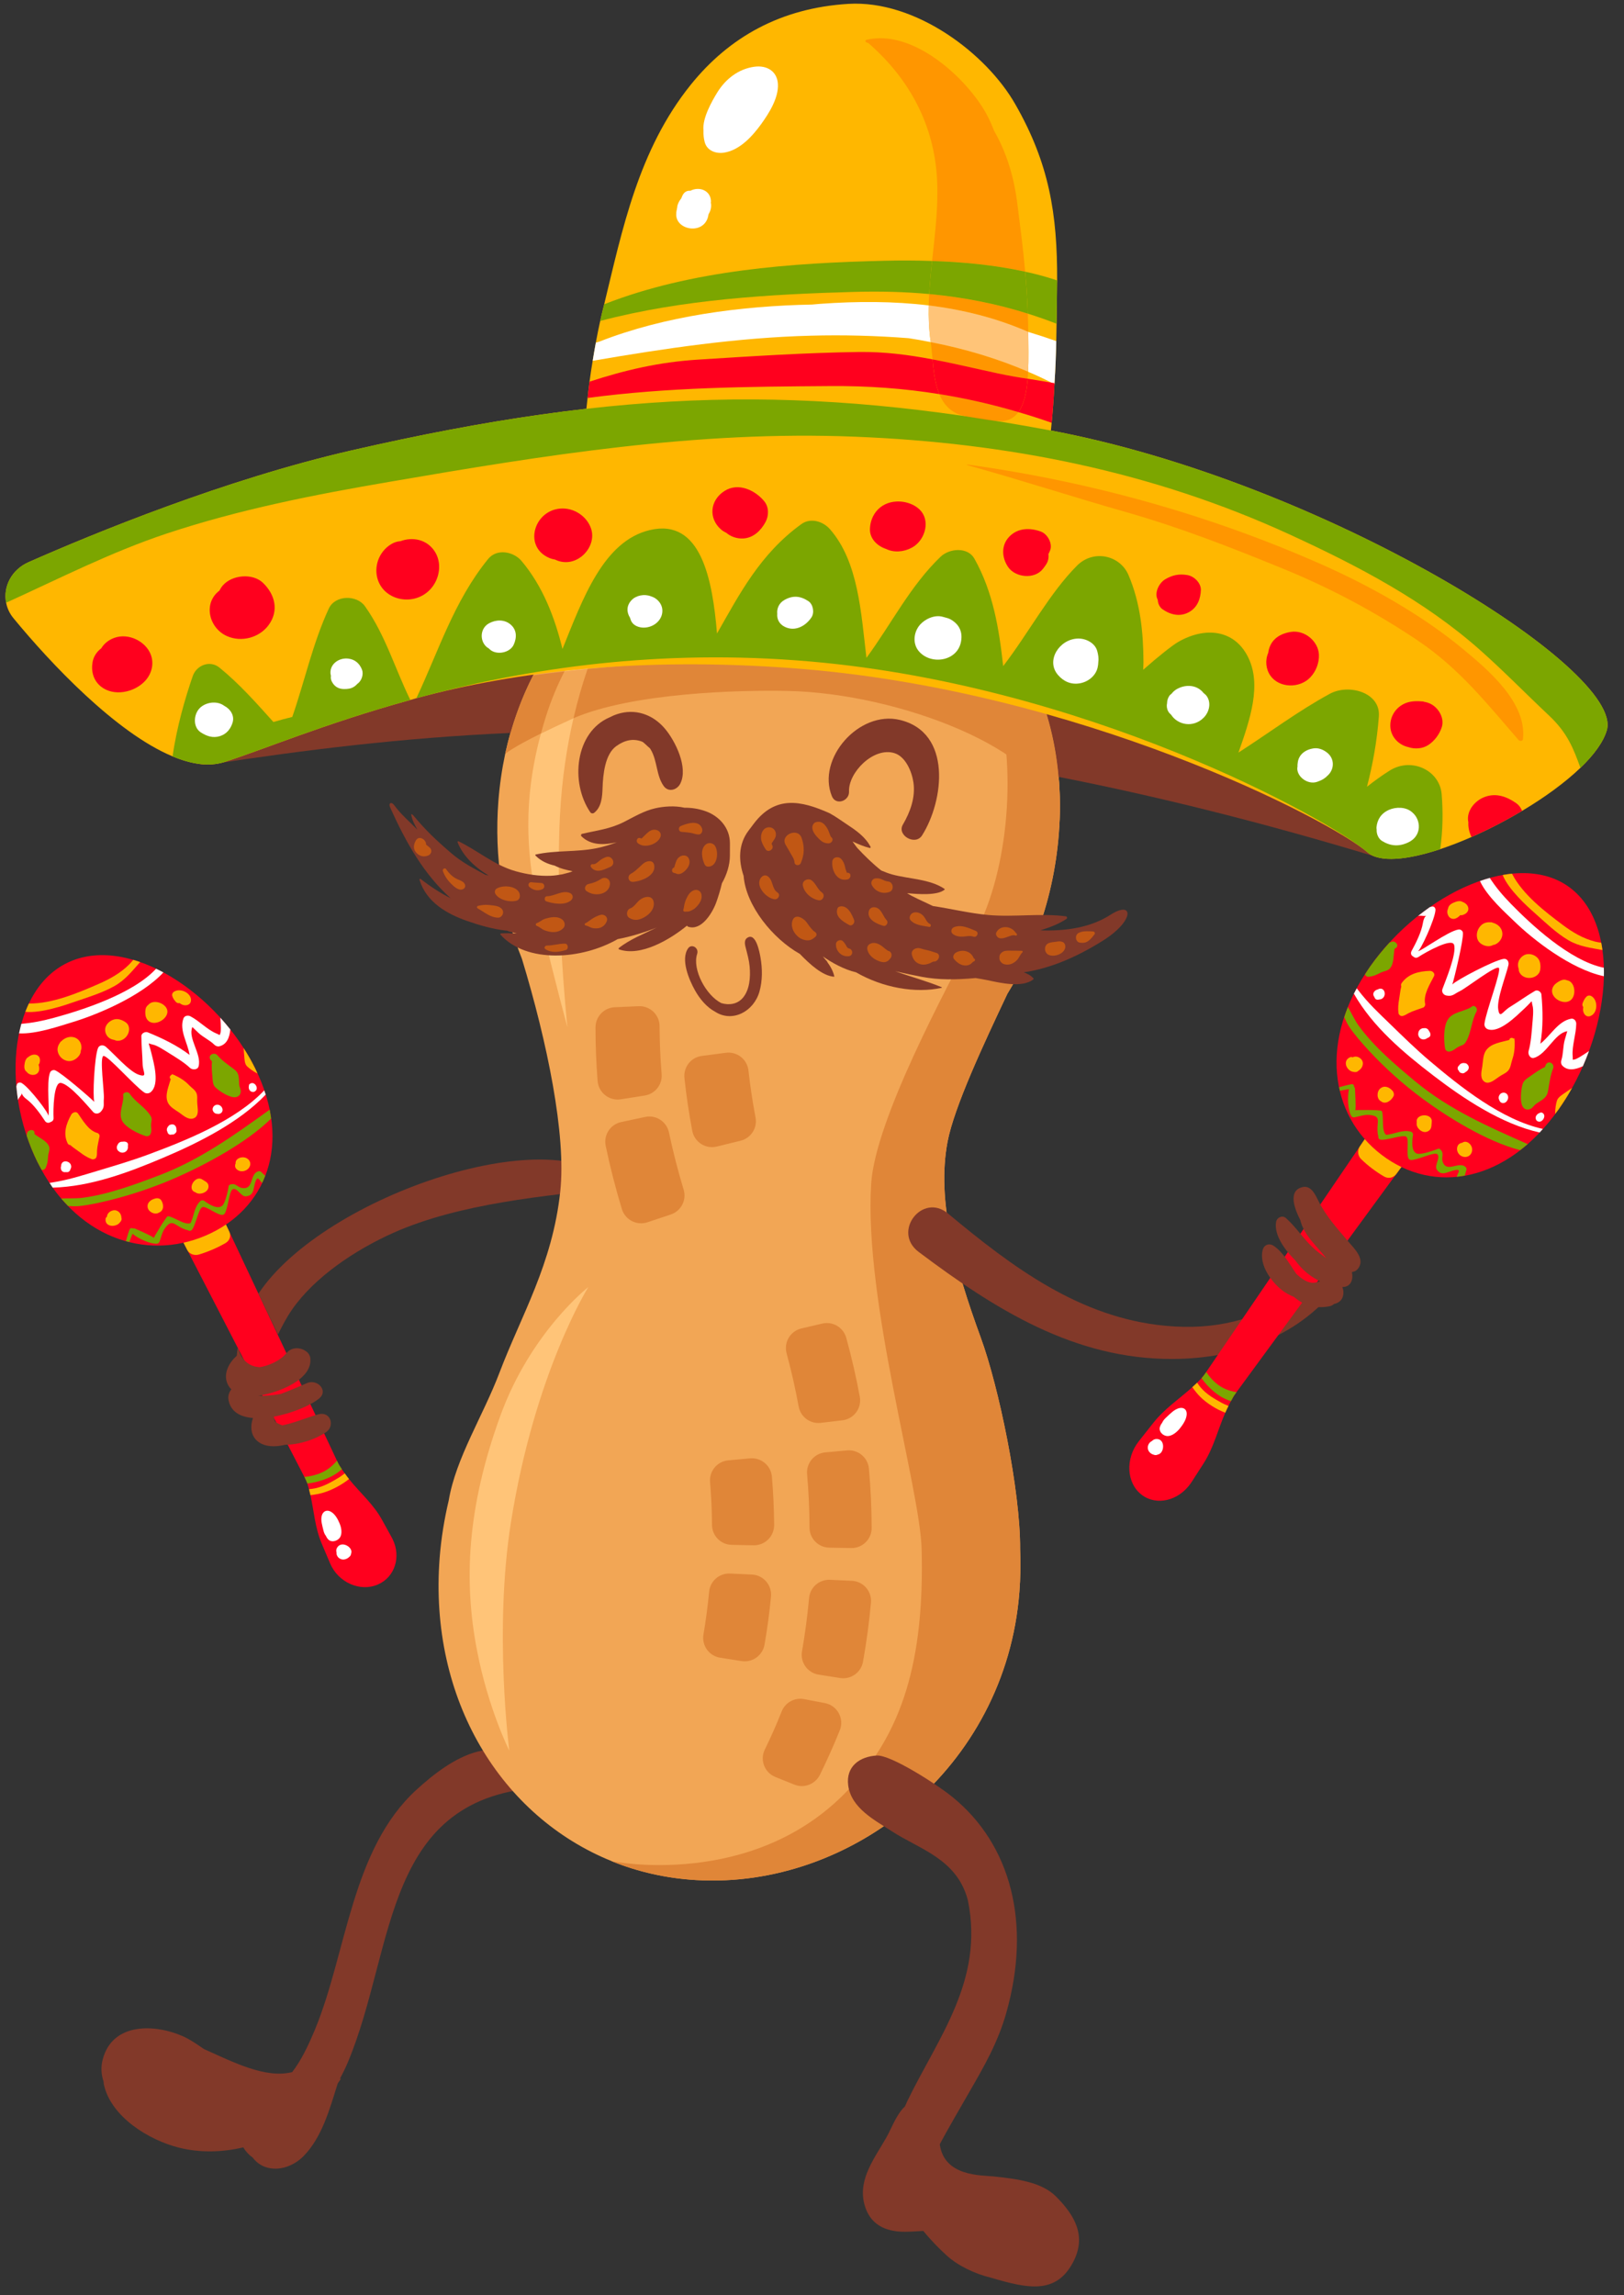 <?xml version="1.0" encoding="UTF-8"?>
<!DOCTYPE svg PUBLIC '-//W3C//DTD SVG 1.0//EN'
          'http://www.w3.org/TR/2001/REC-SVG-20010904/DTD/svg10.dtd'>
<svg height="502.7" preserveAspectRatio="xMidYMid meet" version="1.0" viewBox="-1.2 -0.8 355.7 502.7" width="355.7" xmlns="http://www.w3.org/2000/svg" xmlns:xlink="http://www.w3.org/1999/xlink" zoomAndPan="magnify"
><rect x="-1.2" y="-0.8" width="355.7" height="502.7" fill="#333333" stroke="none"/><g
  ><g
    ><g
      ><g
        ><g
          ><g id="change1_17"
            ><path d="M47.237,265.176l2.499,5.332l8.9,18.918l5.201,11.057l8.762,18.648l0.28,0.577 c0.178,0.392,0.577,0.934,0.801,1.29c0.024,0.023,0.038,0.041,0.037,0.063 c0.187,0.293,0.398,0.587,0.6,0.853c0.295,0.424,0.596,0.84,0.926,1.246 c2.414,3.031,5.294,5.437,7.191,8.865l2.128,3.856c0.089,0.144,0.162,0.293,0.226,0.437 c1.916,3.882,0.485,8.347-3.248,9.948c-3.883,1.667-8.669-0.459-10.436-4.636l-1.867-4.407 c-1.453-3.447-1.656-7.003-2.441-10.535c-0.093-0.432-0.2-0.882-0.318-1.314 c-0.091-0.351-0.206-0.702-0.312-1.049c-0.013-0.063-0.03-0.117-0.047-0.193 c-0.14-0.351-0.33-0.829-0.501-1.149l-0.152-0.289l-11.15-21.598l-5.887-11.426l-7.855-15.218 l-2.714-5.262c-0.676-1.357-0.747-2.818-0.337-4.064c0.4-1.251,1.305-2.309,2.596-2.867 C42.71,261.151,45.9,262.458,47.237,265.176z" fill="#ff001e"
            /></g
            ><g
            ><g id="change2_1"
              ><path d="M47.241,265.178l1.804,3.846c0.414,0.883,0.051,1.929-0.858,2.452 c-0.917,0.527-1.88,1.009-2.889,1.44c-0.965,0.413-1.939,0.767-2.922,1.063 c-1.021,0.307-2.117-0.121-2.566-0.994l-1.953-3.793c-0.671-1.362-0.749-2.816-0.34-4.063 c0.404-1.257,1.305-2.311,2.605-2.867C42.71,261.155,45.903,262.464,47.241,265.178z" fill="#ffb700"
              /></g
              ><g id="change1_1"
              ><path d="M54.726,233.285c8.178,16.584,2.3,30.904-10.88,36.543 c-13.18,5.638-28.673,0.46-36.851-16.124c-8.178-16.584-5.944-38.292,7.237-43.931 C27.412,204.134,46.548,216.701,54.726,233.285z" fill="#ff001e"
              /></g
              ><g
              ><g id="change3_17"
                ><path d="M3.082,239.537c0.432-0.544,0.511-0.815,0.521-0.893 c-0.004,0.129,0.081,0.622,1.031,1.327c1.51,1.121,3.016,3.211,4.006,4.741 c0.21,0.325,0.625,0.535,1.044,0.342c0.129-0.059,0.257-0.118,0.386-0.177 c0.342-0.157,0.481-0.449,0.462-0.778c-0.102-1.833,0.017-7.896,1.577-7.704 c1.979,0.244,6.047,5.232,7.118,6.388c0.455,0.491,1.223,0.389,1.654-0.086 c0.923-1.019,0.549-1.54,0.664-2.874c0.126-1.458-0.951-8.956-0.111-9.33 c0.79-0.351,6.893,6.645,8.999,8.017c0.385,0.251,0.969,0.22,1.337-0.069 c2.116-1.669,0.662-6.591,0.213-8.478c-0.69-2.902-1.008-2.211,0.274-1.971 c0.96,0.18,2.557,1.252,3.394,1.77c1.459,0.903,3.509,2.142,4.757,3.333 c0.503,0.48,1.667,0.479,1.886-0.321c0.734-2.679-2.4-6.146-1.364-8.621 c0.325,0.307,0.745,0.706,1.31,1.248c1.034,0.993,2.496,1.615,3.515,2.628 c0.255,0.254,0.67,0.442,1.065,0.349c1.636-0.384,2.258-1.902,2.426-3.692 c-0.701-0.884-1.432-1.743-2.187-2.575c0.13,1.625,0.194,3.237-0.069,3.612 c-0.052,0.075-0.063,0.136-0.074,0.196c-0.175-0.102-0.402-0.219-0.75-0.366 c-2.007-0.846-3.675-2.706-5.648-3.747c-0.534-0.282-1.304-0.152-1.532,0.452 c-0.984,2.602,0.968,5.411,1.328,7.992c-2.709-2.072-6.015-3.669-9.149-4.937 c-0.558-0.226-1.402,0.22-1.401,0.808c0.006,2.102,0.224,4.105,0.275,6.176 c0.042,1.7,1.196,2.974-0.837,2.302c-2.105-0.696-5.505-4.678-7.245-6.142 c-0.52-0.438-1.389-0.411-1.683,0.286c-0.797,1.89-1.206,10.707-0.819,11.799 c-0.835-0.852-7.158-6.352-8.593-6.916c-0.417-0.164-0.929,0.095-1.088,0.466 c-0.884,2.053,0.02,9.198-0.417,9.507c0.396-0.28-4.131-6.239-5.831-7.194 c-0.348-0.195-0.872-0.094-1.017,0.3c-0.054,0.145-0.084,0.304-0.125,0.456 c0.087,0.99,0.212,1.984,0.365,2.98C2.834,239.925,2.938,239.718,3.082,239.537z" fill="#fff"
                /></g
                ><g id="change3_18"
                ><path d="M56.996,238.951c-0.096-0.307-0.217-0.619-0.323-0.928 c-6.214,6.608-17.044,10.95-25.342,14.032c-3.669,1.363-7.453,2.478-11.193,3.602 c-3.579,1.076-6.378,1.994-10.065,2.568c-0.157,0.024-0.278,0.037-0.413,0.054 c0.232,0.348,0.451,0.719,0.69,1.054c8.335-0.235,16.513-3.296,24.216-6.556 C42.217,249.539,51.187,245.069,56.996,238.951z" fill="#fff"
                /></g
                ><g id="change4_7"
                ><path d="M22.72,262.11c5.098-1.252,10.323-3.049,15.069-5.16 c6.019-2.676,14.998-7.419,20.388-12.744c-0.09-0.649-0.174-1.296-0.31-1.959 c-7.6,5.47-15.212,10.971-24.237,14.399c-5.246,1.993-11.124,4.179-16.761,4.908 c-1.466,0.189-3.09,0.076-4.66,0.157c0.493,0.579,1.007,1.112,1.523,1.641 c0.807,0.049,1.598,0.092,2.322,0.023C18.16,263.176,20.661,262.616,22.72,262.11z" fill="#7ca600"
                /></g
                ><g id="change2_6"
                ><path d="M22.496,264.961c-0.169,0.219-0.247,0.484-0.278,0.755 c-0.149,0.093-0.264,0.234-0.289,0.43c-0.189,1.469,1.433,1.924,2.645,1.243 c0.191-0.107,0.336-0.251,0.46-0.408c0.32-0.305,0.488-0.689,0.358-1.056 c-0.007-0.615-0.325-1.229-0.944-1.524C23.782,264.085,22.916,264.418,22.496,264.961z" fill="#ffb700"
                /></g
                ><g id="change2_7"
                ><path d="M33.641,264.784c1.171-0.455,1.025-1.941,0.402-2.783 c-0.204-0.275-0.679-0.403-1.028-0.337c-1.076,0.204-2.042,0.871-1.875,1.985 C31.288,264.647,32.738,265.391,33.641,264.784z" fill="#ffb700"
                /></g
                ><g id="change2_8"
                ><path d="M42.776,260.63c0.86-0.125,1.654-0.655,1.696-1.491 c0.047-0.952-0.739-1.167-1.418-1.627c-0.303-0.205-0.746-0.227-1.09-0.077 c-0.779,0.339-1.345,1.321-1.18,2.09c0.094,0.436,0.409,0.701,0.779,0.805 C41.88,260.575,42.311,260.698,42.776,260.63z" fill="#ffb700"
                /></g
                ><g id="change2_9"
                ><path d="M53.317,254.999c0.862-1.159-0.22-2.527-1.669-2.284 c-0.709,0.119-1.33,0.618-1.241,1.31c-0.175,0.353-0.175,0.809,0.111,1.15 C51.241,256.034,52.659,255.883,53.317,254.999z" fill="#ffb700"
                /></g
                ><g id="change2_10"
                ><path d="M13.88,231.614c1.217,0.065,2.648-1.133,2.612-2.284 c0.046-0.138,0.113-0.263,0.132-0.418c0.121-0.974-0.368-2.036-1.374-2.433 c-1.08-0.426-2.237-0-3.001,0.764c-0.107,0.063-0.203,0.14-0.267,0.247 c-0.016,0.027-0.025,0.062-0.04,0.09c-0.411,0.55-0.63,1.213-0.508,1.867 C11.639,230.545,12.606,231.546,13.88,231.614z" fill="#ffb700"
                /></g
                ><g id="change2_11"
                ><path d="M23.788,226.967c0.26,0.119,0.533,0.206,0.825,0.202 c1.847-0.021,3.02-2.167,2.191-3.562c-0.351-0.592-1.545-1.16-2.288-1.197 c-1.052-0.051-2.107,0.663-2.508,1.537c-0.488,1.064,0.048,2.426,1.206,2.869 C23.4,226.888,23.593,226.934,23.788,226.967z" fill="#ffb700"
                /></g
                ><g id="change2_12"
                ><path d="M32.331,223.233c1.513,0.148,3.374-1.289,3.113-2.728 c-0.241-1.328-2.319-2.295-3.637-1.631c-0.215,0.108-0.389,0.261-0.542,0.433 c-0.178,0.129-0.328,0.296-0.427,0.483c-0.268,0.509-0.248,1.297-0.16,1.837 C30.812,222.444,31.384,223.14,32.331,223.233z" fill="#ffb700"
                /></g
                ><g id="change2_13"
                ><path d="M38.144,218.917c0.122,0.088,0.246,0.173,0.354,0.235 c0.819,0.473,2.026,0.272,2.132-0.763c0.169-1.648-2.33-2.921-3.777-1.94 c-0.254,0.172-0.414,0.544-0.344,0.822c0.139,0.548,0.421,0.924,0.793,1.358 C37.541,218.905,37.851,218.967,38.144,218.917z" fill="#ffb700"
                /></g
                ><g id="change2_14"
                ><path d="M4.843,234.195c0.741,0.69,2.117,0.607,2.479-0.423 c0.133-0.377,0.089-0.887-0.074-1.388c0.073-0.072,0.148-0.142,0.187-0.255 c0.239-0.697,0.185-1.634-0.709-1.888c-0.589-0.167-1.25,0.081-1.722,0.481 c-0.424,0.218-0.673,0.728-0.762,1.19c-0.143,0.738-0.274,1.602,0.438,2.093 C4.732,234.07,4.78,234.136,4.843,234.195z" fill="#ffb700"
                /></g
                ><g id="change3_19"
                ><path d="M34.587,212.192c-0.531-0.286-1.065-0.556-1.6-0.813 c-5.085,5.543-16.369,9.115-22.28,10.726c-2.547,0.694-4.835,1.154-7.226,1.344 c-0.19,0.681-0.355,1.378-0.502,2.087c3.75,0.221,9.181-1.703,11.256-2.315 C19.86,221.562,29.654,217.499,34.587,212.192z" fill="#fff"
                /></g
                ><g id="change2_15"
                ><path d="M23.883,215.171c2.415-1.365,3.936-3.382,5.613-5.245 c-0.506-0.177-1.011-0.341-1.516-0.488c-0.284,0.353-0.578,0.701-0.906,1.025 c-1.885,1.868-4.167,3.157-6.656,4.241c-4.39,1.914-10.115,4.364-15.294,4.299 c-0.28,0.588-0.536,1.197-0.775,1.82c3.418,0.358,8.723-1.476,10.503-2.093 C17.864,217.687,21.137,216.723,23.883,215.171z" fill="#ffb700"
                /></g
                ><g id="change4_8"
                ><path d="M33.178,271.605c0.238-0.015,0.476-0.218,0.553-0.417 c0.366-0.958,0.544-2.047,1.175-2.926c1.542-2.146,2.035-0.829,3.887,0.002 c0.489,0.219,0.865,0.345,1.161,0.385c0.21,0.174,0.582,0.221,0.836-0.035 c0.842-0.847,1.483-4.707,2.345-5.012c0.792-0.28,3.054,1.609,4.255,1.7 c0.225,0.017,0.468-0.079,0.597-0.255c0.768-1.054,1.004-5.075,1.81-5.377 c1.028-0.384,1.788,1.708,2.904,1.564c1.41-0.183,1.558-1.096,1.767-2.107 c0.681-3.293,1.191-1.104,1.759-0.848c0.243-0.511,0.452-1.04,0.657-1.572 c-0.843-0.615-0.904-1.282-1.763-0.86c-1.575,0.772-0.806,3.841-3.143,3.583 c-1.275-0.141-1.44-1.222-2.824-0.753c-0.156,0.053-0.262,0.212-0.28,0.355 c-0.08,0.619-0.686,3.708-1.436,4.294c-1.098,0.856-3.053-0.471-3.936-1.12 c-0.202-0.148-0.603-0.138-0.793,0.041c-1.412,1.323-1.378,3.242-2.16,4.836 c-1.2,0.55-3.495-1.247-4.846-1.487c-0.125-0.022-0.272,0.054-0.342,0.146 c-0.743,0.977-1.379,2.008-1.987,3.055c-0.064,0.109-0.762,1.207-0.876,1.532 c-0.395-0.419-4.101-2.021-4.053-1.99c-0.145-0.093-0.34-0.105-0.509-0.048 c-0.238-0.178-0.642-0.108-0.751,0.181c-0.331,0.872-0.581,1.725-0.805,2.581 c0.249,0.07,0.501,0.119,0.752,0.181c0.223-0.6,0.443-1.201,0.686-1.795 C29.15,270.541,31.726,271.699,33.178,271.605z" fill="#7ca600"
                /></g
                ><g id="change2_16"
                ><path d="M14.198,250.008c0.644,0.584,1.55,1.15,2.129,1.594 c0.794,0.608,1.594,1.123,2.564,1.487c0.375,0.14,0.904-0.074,1.027-0.439 c0.169-0.5,0.11-0.897,0.137-1.424c0.054-1.051,0.364-2.109,0.553-3.148 c0.053-0.292-0.179-0.637-0.489-0.721c-1.98-0.538-3.222-2.844-4.243-4.28 c-0.386-0.542-1.208-0.213-1.466,0.249c-1.137,2.042-1.825,4.196-0.795,6.295 C13.74,249.878,13.963,249.988,14.198,250.008z" fill="#ffb700"
                /></g
                ><g id="change4_9"
                ><path d="M31.779,247.567c0.358-0.778,0.027-1.498,0.124-2.319 c0.083-0.701,0.284-0.95-0.149-1.671c-1.091-1.819-3.33-2.991-4.517-4.795 c-0.327-0.496-1.014-0.431-1.324-0.09c-0.084,0.033-0.15,0.102-0.132,0.214 c0.001,0.009-0,0.019,0.001,0.028c-0.028,0.104-0.024,0.219,0.017,0.345 c0.076,1.791-1.176,3.865-0.185,5.528c0.869,1.46,3.445,2.695,5.08,3.224 C31.128,248.172,31.601,247.953,31.779,247.567z" fill="#7ca600"
                /></g
                ><g id="change2_17"
                ><path d="M41.029,244.203c0.771-0.19,1.015-0.756,1.082-1.409 c0.074-0.727-0.139-1.69-0.124-2.464c0.009-0.498,0.057-1.075-0.101-1.554 c-0.276-0.834-1.064-1.248-1.685-1.904c-0.931-0.984-1.97-1.611-3.23-2.214 c-0.094-0.045-0.188-0.066-0.279-0.073c-0.007-0.014-0.011-0.028-0.019-0.042 c-0.063-0.108-0.25-0.088-0.267,0.044c-0.002,0.014-0.007,0.03-0.009,0.044 c-0.39,0.144-0.591,0.605-0.207,0.932c-0.464,1.677-1.354,3.559-0.617,5.15 c0.46,0.993,1.664,1.612,2.561,2.236C38.886,243.473,39.934,244.473,41.029,244.203z" fill="#ffb700"
                /></g
                ><g id="change4_10"
                ><path d="M50.416,239.519c0.758-0.118,1.129-0.7,1.122-1.344 c-0.003-0.322-0.197-0.682-0.27-0.983c-0.176-0.729-0.065-1.446-0.195-2.173 c-0.158-0.885-0.513-1.262-1.224-1.785c-1.223-0.9-2.442-1.753-3.433-2.894 c-0.704-0.81-2.154-0.028-1.553,0.905c0.108,0.168,0.247,0.302,0.371,0.452 c-0.146,1.085,0.001,2.345,0.087,3.352c0.059,0.692,0.056,1.692,0.577,2.235 C46.711,238.132,49.121,239.721,50.416,239.519z" fill="#7ca600"
                /></g
                ><g id="change2_18"
                ><path d="M52.874,232.716c0.445,0.463,1.369,1.141,2.325,1.634 c-0.164-0.356-0.297-0.707-0.474-1.065c-0.762-1.546-1.621-3.057-2.56-4.522 c0.028,0.601,0.087,1.194,0.131,1.719C52.356,231.174,52.353,232.174,52.874,232.716z" fill="#ffb700"
                /></g
                ><g id="change4_11"
                ><path d="M8.822,254.967c0.421-0.977,0.45-1.511,0.517-2.542 c0.045-0.702,0.476-1.464,0.193-2.145c-0.514-1.234-2.101-1.817-3.179-2.691 c0.001-0.093,0.008-0.185,0.005-0.279c-0.025-0.907-1.442-0.693-1.622,0.065 c-0.047,0.199-0.061,0.386-0.093,0.578c0.655,1.96,1.434,3.888,2.351,5.749 c0.303,0.614,0.636,1.181,0.958,1.763C8.313,255.485,8.68,255.297,8.822,254.967z" fill="#7ca600"
                /></g
                ><g id="change3_20"
                ><path d="M13.254,255.925c0.405,0.081,0.814-0.051,0.978-0.624 c0.002-0.007-0.002-0.013-0-0.02c0.182-0.289,0.238-0.649,0.052-1.04 c-0.302-0.635-1.389-0.973-1.898-0.309c-0.143,0.186-0.203,0.419-0.196,0.646 c-0.056,0.148-0.084,0.307-0.073,0.461C12.17,255.793,12.712,256.024,13.254,255.925z" fill="#fff"
                /></g
                ><g id="change3_21"
                ><path d="M25.206,251.601c0.748,0.238,1.454-0.214,1.577-0.84 c0.046-0.152,0.066-0.316,0.029-0.489c-0.002-0.008-0.007-0.016-0.009-0.024 c0.015-0.059,0.029-0.119,0.036-0.171c0.109-0.724-0.584-0.922-1.21-0.801 c-0.253-0.021-0.512,0.032-0.741,0.215c-0.156,0.125-0.264,0.289-0.337,0.469 c-0.316,0.492-0.167,1.158,0.309,1.441C24.961,251.485,25.071,251.558,25.206,251.601z" fill="#fff"
                /></g
                ><g id="change3_22"
                ><path d="M36.432,247.69c0.001-0,0.001-0.001,0.002-0.001 c0.316,0.062,0.552-0.041,0.713-0.238c0.209-0.139,0.344-0.367,0.314-0.705 c-0.003-0.033-0.027-0.061-0.034-0.093c0.009-0.154,0.003-0.305-0.026-0.431 c-0.16-0.679-0.752-0.882-1.27-0.678c-0.177,0.04-0.318,0.125-0.405,0.264 c-0.097,0.096-0.185,0.205-0.255,0.34c-0.188,0.366-0.164,0.672-0.024,0.911 c0.041,0.183,0.112,0.355,0.238,0.488C35.871,247.741,36.169,247.793,36.432,247.69z" fill="#fff"
                /></g
                ><g id="change3_23"
                ><path d="M46.311,243.147c0.367,0.09,0.765,0.03,1.033-0.278 c0.452-0.521,0.117-1.315-0.459-1.593c-0.698-0.337-1.455,0.112-1.516,0.825 C45.327,242.599,45.793,243.165,46.311,243.147z" fill="#fff"
                /></g
                ><g id="change3_24"
                ><path d="M54.171,238.361c0.069,0.014,0.142,0.007,0.219-0.01 c0.004-0.001,0.008,0.001,0.012-0.001c0.001-0,0.001-0.001,0.001-0.001 c0.102-0.024,0.207-0.076,0.315-0.165c0.865-0.617-0.204-2.334-1.221-1.565 c-0.149,0.113-0.193,0.263-0.176,0.407C53.148,237.595,53.487,238.369,54.171,238.361z" fill="#fff"
                /></g
              ></g
            ></g
            ><g id="change2_5"
            ><path d="M75.242,323.156c-1.574,1.273-3.767,2.43-5.63,2.985 c-0.771,0.226-1.77,0.434-2.814,0.547c-0.097-0.431-0.204-0.881-0.317-1.317 c0.457-0.034,0.904-0.087,1.354-0.187c1.934-0.412,3.527-1.359,5.18-2.343 c0.315-0.192,0.791-0.523,1.298-0.924C74.61,322.343,74.916,322.754,75.242,323.156z" fill="#ffb700"
            /></g
            ><g id="change4_6"
            ><path d="M73.68,321c-1.1,1.013-2.484,1.789-4.093,2.339 c-0.942,0.322-2.211,0.681-3.473,0.794c-0.137-0.356-0.32-0.831-0.491-1.151l-0.156-0.291 c1.018-0.089,1.995-0.288,2.968-0.624c1.91-0.667,3.094-1.693,4.17-2.937l0.271,0.576 C73.057,320.101,73.454,320.646,73.68,321z" fill="#7ca600"
            /></g
            ><g id="change3_15"
            ><path d="M71.262,330.306c-0.908-0.505-1.718-0.075-1.977,0.841 c-0.29,1.027,0.11,2.213,0.34,3.206c0.102,0.441,0.262,0.893,0.539,1.221 c0.221,0.488,0.521,0.93,0.977,1.113c0.736,0.295,1.696-0.11,2.11-0.724 c0.571-0.846,0.306-2.171-0.045-3.025C72.825,332.008,72.222,330.84,71.262,330.306z" fill="#fff"
            /></g
            ><g id="change3_16"
            ><path d="M72.609,338.233c-0.189,0.338-0.198,0.684-0.101,1.005 c-0.039,0.388,0.096,0.777,0.375,1.07c0.712,0.75,1.789,0.534,2.407-0.09 c0.201-0.158,0.351-0.363,0.387-0.589c0.003-0.021,0.007-0.041,0.01-0.061 c0-0.002-0.001-0.003-0-0.005c0.068-0.211,0.106-0.431,0.065-0.665 C75.555,337.771,73.45,336.729,72.609,338.233z" fill="#fff"
            /></g
          ></g
          ><g id="change5_12"
          ><path d="M133.878,259.221c-12.015-15.677-64.107,1.658-78.474,23.337 c0.081,0.104,2.248,4.777,4.284,8.926c0.898-1.815,1.826-3.644,3.089-5.462 c4.971-7.155,13.911-13.111,22.207-16.807c14.41-6.421,33.219-8.153,48.834-9.805 C133.914,259.399,133.948,259.312,133.878,259.221z" fill="#823929"
          /></g
          ><g id="change5_13"
          ><path d="M68.488,308.991c-2.225,0.623-4.349,1.526-6.591,2.11 c-0.41,0.107-0.835,0.206-1.26,0.298c-0.904-0.342-1.667-0.713-1.691-1.1 c-0.019-0.295-0.093-0.561-0.205-0.801c4.061-0.735,8.213-2.518,9.995-4.016 c2.052-1.725-0.46-4.356-2.757-3.317c-1.865,0.845-3.742,1.612-5.645,2.339 c-1.762,0.342-3.567,0.47-5.027,0.403c0.087-0.011,0.178-0.016,0.264-0.029 c4.178-0.627,11.997-3.566,11.16-8.454c-0.01-0.06-0.048-0.109-0.064-0.166 c-0.005-0.017-0.014-0.032-0.019-0.049c-0.082-0.245-0.215-0.465-0.394-0.659 c-0.039-0.046-0.073-0.09-0.116-0.134c-0.104-0.097-0.222-0.178-0.342-0.259 c-1.166-0.861-3.13-1.012-4.299,0.465c-1.264,1.597-3.966,2.799-5.94,3.047 c0.113-0.148-3.47,0.287-4.67-4.393c-0.094,0.628-0.189,1.255-0.233,1.897 c-1.914,1.655-3.143,4.325-1.79,6.577c0.171,0.285,0.377,0.534,0.603,0.758 c-0.5,0.639-0.765,1.469-0.626,2.276c0.458,2.657,2.614,3.78,5.362,4.005 c-1.285,3.751,0.96,6.54,5.315,6.154c0.609-0.054,1.195-0.183,1.784-0.299 c3.125-0.025,6.477-1.129,8.894-2.739C72.211,311.562,71.239,308.221,68.488,308.991z" fill="#823929"
          /></g
        ></g
        ><g id="change5_3"
        ><path d="M118.586,389.142c-9.653-12.809-21.173-4.679-28.559,2.06 c-14.258,13.01-15.279,35.695-22.211,52.455c-1.461,3.533-3.013,6.803-5.021,9.397 c-5.765,1.451-12.664-2.054-19.374-5.076c-1.586-1.11-3.032-2.066-4.193-2.607 c-6.353-2.958-15.83-3.279-17.939,4.938c-0.441,1.718-0.312,3.309,0.188,4.781 c0.034,0.225,0.024,0.442,0.073,0.669c1.534,7.068,9.807,12.18,16.443,13.843 c4.604,1.154,9.466,1.032,14.085-0.059c0.55,0.904,1.29,1.694,2.034,2.204 c0.712,0.902,1.577,1.66,2.791,2.088c2.99,1.055,6.31-0.266,8.377-2.373 c3.998-4.076,5.679-10.114,7.486-15.913c0.224-0.327,0.439-0.662,0.672-0.98 c0.039-0.053-0.03-0.138-0.087-0.09c-0.055,0.047-0.105,0.098-0.16,0.145 c0.67-1.245,1.309-2.541,1.887-3.931c10.452-25.131,7.462-58.35,43.061-60.022 C118.954,390.632,119.015,389.71,118.586,389.142z" fill="#823929"
        /></g
        ><g
        ><g
          ><g id="change6_2"
            ><path d="M227.954,155.298c2.359,7.596,3.396,16.039,2.857,25.096 c-0.025,0.483-0.062,0.971-0.1,1.458c-0.612,7.734-2.3,15.111-4.875,21.949 c0,0-0.005,0.029-0.027,0.049c-1.744,4.608-3.876,8.983-6.372,13.023 c-5.21,11.03-11.653,24.783-13.103,32.425c-2.417,12.85,1.642,27.446,7.269,42.857 c3.947,10.771,8.695,33.565,8.629,46.347c0.14,3.096,0.09,6.238-0.158,9.4 c-3.008,38.655-36.921,65.092-70.811,63.088c-6.517-0.374-12.719-1.796-18.452-4.113l-0.004-0.012 c-24.098-9.719-40.129-35.287-37.711-66.487c0.339-4.306,1.027-8.489,1.991-12.554 c1.539-9.219,7.513-18.49,11.106-27.956c4.749-12.544,11.612-23.75,13.318-39.695 c1.337-12.323-2.848-32.71-8.396-50.96c-4.185-10.397-6.109-22.193-5.153-34.601 c0.279-3.539,0.777-6.956,1.479-10.247c0,0,0,0,0.013-0.004c0.02-0.156,0.057-0.303,0.09-0.463 c1.335-6.057,3.361-11.677,6.004-16.782c10.592-20.619,30.824-33.045,53.651-33.476 c0,0,0.017,0.008,0.048,0.012c1.679-0.061,3.364-0.016,5.085,0.086 C199.787,115.247,220.49,131.122,227.954,155.298z" fill="#f2a655"
            /></g
            ><g id="change7_3"
            ><path d="M174.328,113.74c33.891,1.998,59.375,29.485,56.377,68.114 c-0.6,7.737-2.294,15.105-4.875,21.945c0,0-0.003,0.038-0.026,0.056 c-1.738,4.603-3.868,8.973-6.361,13.017c-5.214,11.028-11.654,24.783-13.11,32.432 c-2.421,12.85,1.647,27.435,7.268,42.854c3.954,10.768,8.701,33.565,8.637,46.344 c0.127,3.094,0.077,6.234-0.168,9.401c-2.999,38.648-36.919,65.091-70.81,63.093 c-6.508-0.384-12.719-1.798-18.451-4.117l0.001-0.019c0,0,30.732,6.289,51.505-15.347 c12.134-12.62,16.972-28.528,16.347-53.006c-0.326-13.316-12.671-54.412-11.05-80.035 c0.896-14.045,16.359-42.561,23.081-55.5c6.743-12.938,9.355-35.898,3.681-53.612 c-9.692-30.252-45.583-35.371-47.131-35.71C170.93,113.597,172.609,113.639,174.328,113.74z" fill="#e08638"
            /></g
            ><g id="change8_2"
            ><path d="M121.454,177.708c-1.08,20.654,1.553,45.806,1.619,46.457 c-0.104-0.383-2.664-9.747-5.405-21.357c-3.061-12.979-5.039-25.793-0.387-42.954 c1.755-0.867,3.904-1.887,6.519-3.078c0.198-0.091,0.404-0.181,0.609-0.268 C122.986,162.64,121.872,169.734,121.454,177.708z" fill="#ffc478"
            /></g
            ><g id="change8_3"
            ><path d="M135.161,129.172c-0.164,0.244-4.05,6.021-7.668,16.562 c-1.853,0.178-3.545,0.359-5.063,0.529C127.987,135.377,134.889,129.405,135.161,129.172z" fill="#ffc478"
            /></g
            ><g id="change8_4"
            ><path d="M127.659,281.108c0,0-12.607,9.806-19.3,28.272 c-7.316,20.184-7.988,36.176-5.095,51.24c2.47,12.859,7.082,22.018,7.082,22.018 s-3.409-26.262,0.363-49.995C115.933,299.771,127.659,281.108,127.659,281.108z" fill="#ffc478"
            /></g
            ><g id="change7_4"
            ><path d="M133.441,219.818c1.744-0.077,3.488-0.153,5.232-0.23 c2.493-0.109,4.579,1.874,4.59,4.369c0.016,3.515,0.167,7.022,0.453,10.515 c0.187,2.286-1.435,4.325-3.701,4.683l-5.244,0.827c-2.538,0.4-4.874-1.45-5.077-4.011 c-0.309-3.896-0.463-7.808-0.463-11.729C129.233,221.876,131.077,219.921,133.441,219.818z" fill="#e08638"
            /></g
            ><g id="change7_5"
            ><path d="M152.516,230.48c1.758-0.229,3.515-0.458,5.273-0.688 c2.438-0.318,4.666,1.424,4.939,3.867c0.385,3.459,0.904,6.898,1.555,10.311 c0.437,2.291-1.008,4.52-3.273,5.078c-1.736,0.427-3.472,0.855-5.208,1.282 c-2.446,0.602-4.906-0.967-5.376-3.442c-0.725-3.822-1.297-7.674-1.715-11.548 C148.453,232.952,150.134,230.79,152.516,230.48z" fill="#e08638"
            /></g
            ><g id="change7_6"
            ><path d="M134.854,244.964c1.749-0.373,3.497-0.745,5.246-1.118 c2.378-0.507,4.716,1.012,5.219,3.391c0.896,4.234,1.97,8.413,3.218,12.531 c0.691,2.279-0.56,4.691-2.819,5.444c-1.702,0.568-3.405,1.135-5.107,1.703 c-2.353,0.785-4.888-0.53-5.608-2.904c-1.378-4.542-2.56-9.155-3.539-13.829 C130.966,247.805,132.478,245.47,134.854,244.964z" fill="#e08638"
            /></g
            ><g fill="#e08638" id="change7_7"
            ><path d="M183.307,310.291c-1.577,0.187-3.154,0.374-4.731,0.561 c-2.304,0.273-4.425-1.289-4.844-3.571c-0.717-3.907-1.598-7.797-2.645-11.664 c-0.652-2.406,0.814-4.874,3.241-5.442c1.525-0.357,3.051-0.714,4.576-1.071 c2.306-0.54,4.622,0.844,5.251,3.128c1.176,4.272,2.163,8.572,2.963,12.89 C187.582,307.621,185.831,309.992,183.307,310.291z"
              /><path d="M185.231,338.273c-1.601-0.03-3.202-0.061-4.804-0.091 c-2.381-0.045-4.306-1.976-4.316-4.356c-0.016-3.915-0.194-7.831-0.535-11.739 c-0.21-2.416,1.566-4.548,3.981-4.768c1.591-0.145,3.182-0.291,4.773-0.436 c2.426-0.222,4.571,1.57,4.787,3.996c0.385,4.321,0.585,8.65,0.6,12.978 C189.727,336.326,187.7,338.32,185.231,338.273z"
              /><path d="M182.806,366.737c-1.566-0.247-3.131-0.493-4.697-0.74 c-2.432-0.383-4.071-2.686-3.647-5.111c0.677-3.873,1.192-7.763,1.546-11.662 c0.213-2.344,2.23-4.105,4.581-3.997c1.597,0.073,3.193,0.146,4.79,0.219 c2.506,0.115,4.412,2.298,4.184,4.796c-0.395,4.318-0.974,8.625-1.737,12.912 C187.407,365.516,185.176,367.11,182.806,366.737z"
              /><path d="M163.87,337.664c-1.602-0.03-3.204-0.061-4.805-0.091 c-2.381-0.045-4.295-1.976-4.314-4.356c-0.025-3.139-0.168-6.278-0.429-9.412 c-0.2-2.406,1.578-4.522,3.982-4.742c1.592-0.146,3.183-0.291,4.775-0.437 c2.436-0.223,4.581,1.585,4.79,4.023c0.301,3.52,0.463,7.046,0.489,10.572 C168.375,335.701,166.35,337.711,163.87,337.664z"
              /><path d="M161.228,363.027c-1.567-0.247-3.133-0.494-4.7-0.74 c-2.422-0.381-4.063-2.668-3.651-5.085c0.532-3.114,0.946-6.241,1.242-9.375 c0.22-2.333,2.238-4.078,4.579-3.971c1.596,0.073,3.193,0.146,4.789,0.219 c2.516,0.115,4.421,2.314,4.182,4.822c-0.335,3.517-0.807,7.026-1.416,10.52 C165.84,361.792,163.608,363.402,161.228,363.027z"
              /><path d="M172.786,390.088c-1.387-0.558-2.774-1.116-4.16-1.674 c-2.367-0.952-3.436-3.715-2.314-6.007c1.36-2.78,2.558-5.473,3.693-8.346 c0.78-1.974,2.863-3.109,4.945-2.695c1.57,0.313,3.038,0.585,4.512,0.862 c2.725,0.512,4.312,3.39,3.276,5.962c-1.321,3.279-2.77,6.525-4.346,9.731 C177.37,389.998,174.933,390.952,172.786,390.088z"
            /></g
          ></g
          ><g
          ><g id="change6_1"
            ><path clip-rule="evenodd" d="M127.492,145.734c-1.09,3.169-2.152,6.766-3.082,10.774 c-0.205,0.087-0.411,0.178-0.609,0.268c-2.615,1.191-4.764,2.211-6.519,3.078 c0.324-1.201,0.683-2.427,1.076-3.674c1.153-3.656,2.559-6.968,4.071-9.918 C123.947,146.092,125.64,145.911,127.492,145.734z" fill="#f2a655" fill-rule="evenodd"
            /></g
            ><g id="change7_1"
            ><path clip-rule="evenodd" d="M115.548,147.116c1.584-0.219,3.907-0.519,6.881-0.853 c-1.511,2.95-2.918,6.261-4.071,9.918c-0.394,1.247-0.752,2.472-1.076,3.674 c-6.46,3.2-7.692,4.37-7.828,4.506c-0.014,0.007-0.014,0.007-0.014,0.007l0.104-0.47 C110.878,157.842,112.905,152.221,115.548,147.116z" fill="#e08638" fill-rule="evenodd"
            /></g
            ><g id="change7_2"
            ><path clip-rule="evenodd" d="M230.813,180.393c-0.202-0.153-0.446-0.947-0.717-2.643 c-2.365-14.351-34.43-26.668-58.691-27.214c-10.468-0.23-33.966,0.366-46.994,5.972 c0.93-4.008,1.992-7.605,3.082-10.774c5.213-0.519,11.687-1.055,19.153-1.463 c25.296-1.393,59.321,5.109,67.968,7.031c5.453,1.208,10.419,2.908,13.341,3.994 C230.311,162.894,231.349,171.335,230.813,180.393z" fill="#e08638" fill-rule="evenodd"
            /></g
            ><g
            ><g id="change5_7"
              ><path d="M102.649,144.71c5.367-1.565,10.87-2.737,16.439-3.672 c-3.655,5.53-6.543,11.799-8.496,18.701c-23.757,1.048-45.317,3.762-65.766,6.891 c-0.612,0.096-2.899,0.007-2.355-0.244c12.221-5.673,24.834-10.204,37.759-13.569 C87.7,150.12,94.939,146.965,102.649,144.71z" fill="#823929"
              /></g
              ><g id="change5_8"
              ><path d="M299.825,186.762c-24.903-7.538-47.847-13.213-69.153-17.402 c-0.71-8.341-2.856-16.003-6.153-22.791c20.723,5.308,40.537,12.15,58.145,23.961 c7.09,3.538,12.358,9.153,17.903,14.505C302.19,186.609,301.933,187.396,299.825,186.762z" fill="#823929"
              /></g
              ><g clip-rule="evenodd" fill-rule="evenodd"
              ><g id="change2_2"
                ><path d="M221.196,22.067c-6.328-11.143-21.859-22.911-36.594-22.019 c-14.785,0.907-26.091,7.282-34.475,17.672c-11.543,14.313-15.047,31.92-18.994,48.12 c-0.31,1.214-0.595,2.421-0.872,3.65c-0.349,1.59-0.672,3.172-0.963,4.77 c-0.245,1.324-0.464,2.639-0.683,3.955c-0.264,1.511-0.486,3.062-0.692,4.581 c-0.151,1.19-0.301,2.381-0.426,3.563c-0.94,8.011-1.42,16.137-1.624,24.333 c-0.125,4.846,2.918,7.584,6.743,8.441c1.009,1.062,2.348,2.02,4.059,2.758 c7.451,3.257,15.064,2.67,23.198,1.971c9.572-0.836,19.143-0.451,28.65,0.396 c7.042,0.605,14.897,1.942,21.682,1.146c3.197,0.663,6.717-0.178,8.777-2.9 c2.982-1.997,5.299-5.112,6.598-9.883c1.811-6.62,2.889-13.66,3.565-20.809 c0.265-2.811,0.471-5.63,0.611-8.479c0.035-0.063,0.036-0.141,0.011-0.211 c0.202-3.077,0.311-6.177,0.386-9.214c0.017-1.253,0.051-2.537,0.068-3.789 c0.058-3.006,0.073-5.973,0.104-8.893c0.011-0.211,0.005-0.391,0.017-0.603 C230.397,46.056,228.591,35.007,221.196,22.067z" fill="#ffb700"
                /></g
                ><g id="change2_3"
                ><path d="M350.742,159.128c-0.74,2.57-2.818,5.402-5.786,8.253 c-3.368,3.236-7.895,6.522-12.777,9.425c-3.58,2.132-7.383,4.101-11.082,5.725 c-2.331,1.04-4.634,1.916-6.843,2.659c-7.167,2.371-13.278,3.008-15.916,0.715 c-8.021-7.028-63.251-35.737-126.013-40.356c-33.197-2.456-60.523,0.67-82.326,6.577 c-0.43,0.134-0.893,0.253-1.323,0.388c-18.78,5.17-32.684,11.076-40.827,13.621 c-3.338,1.043-7.191,0.429-11.247-1.264c-12.419-5.159-26.832-20.503-34.833-30.24 c-0.859-1.031-1.405-2.211-1.624-3.415c-0.699-3.497,1.173-7.252,4.947-8.9 c14.321-6.322,42.986-18.09,70.603-24.438c60.118-13.807,99.952-14.283,152.824-4.467 C288.533,104.528,354.558,145.801,350.742,159.128z" fill="#ffb700"
                /></g
                ><g id="change4_2"
                ><path d="M350.742,159.128c-0.74,2.57-2.818,5.402-5.786,8.253 c-1.521-4.175-2.8-7.647-6.928-11.501c-5.056-4.759-9.906-9.738-15.106-14.348 c-12.167-10.772-26.626-18.359-41.599-25.24c-30.012-13.793-61.797-20.121-95.303-21.441 c-34.369-1.389-67.959,4.046-101.755,9.858c-16.666,2.846-33.036,6.067-49.047,11.385 c-12.235,4.085-23.493,9.865-35.073,15.122c-0.699-3.497,1.173-7.252,4.947-8.9 c14.321-6.322,42.986-18.09,70.603-24.438c60.118-13.807,99.952-14.283,152.824-4.467 C288.533,104.528,354.558,145.801,350.742,159.128z" fill="#7ca600"
                /></g
                ><g id="change4_3"
                ><path d="M303.291,167.909c-1.778,1.102-3.456,2.328-5.085,3.616 c1.285-4.974,2.201-10.042,2.601-15.389c0.416-5.301-6.6-7.212-10.709-4.992 c-6.917,3.747-13.345,8.589-20.043,12.892c2.584-7.303,5.13-14.881,2.09-20.945 c-3.056-6.112-9.537-6.632-15.324-3.264c-1.193,0.685-4.366,3.184-7.628,6.075 c0.016-0.525,0.048-1.081,0.056-1.628c-0.02-6.567-0.671-13.015-3.274-19.113 c-1.83-4.339-7.645-5.691-11.253-2.094c-6.007,5.983-10.643,14.811-16.197,22.03 c-0.905-8.161-2.197-16.228-6.311-23.542c-1.459-2.61-5.459-2.269-7.398-0.415 c-6.676,6.4-10.853,14.851-16.241,22.148c-1.183-9.946-1.771-21.012-7.944-28.124 c-1.454-1.702-4.202-2.688-6.313-1.17c-9.037,6.541-13.512,15.266-18.473,23.963 c-0.988-11.903-3.525-25.296-14.691-22.662c-10.214,2.388-14.735,15.13-19.156,26.047 c-1.718-7.024-4.353-13.787-8.954-19.259c-1.676-2.022-5.383-2.864-7.347-0.431 c-7.495,9.229-10.825,20.143-15.7,30.475c21.803-5.907,49.996-10.746,83.193-8.29 c62.763,4.619,117.126,35.041,125.147,42.068c2.638,2.293,8.749,1.656,15.916-0.715 c0.567-4.049,0.632-8.174,0.314-12.024C314.16,167.993,308.09,165.006,303.291,167.909z M70.809,132.506c-3.529,7.651-5.269,15.859-7.995,23.727c-1.398,0.333-2.779,0.713-4.128,1.109 c-3.721-4.137-7.399-8.314-11.799-11.901c-2.142-1.747-5.071-0.493-5.867,1.834 c-1.66,4.78-3.527,11.236-4.42,17.595c4.056,1.694,7.909,2.308,11.247,1.264 c8.143-2.546,22.047-8.452,40.827-13.621c-3.341-6.776-5.439-14.175-9.911-20.493 C76.986,129.458,72.227,129.465,70.809,132.506z" fill="#7ca600"
                /></g
                ><g id="change1_3"
                ><path d="M56.387,126.852c-2.253-2.157-6.744-1.759-8.768,0.562 c-0.303,0.348-0.553,0.746-0.774,1.164c-3.603,2.741-2.298,8.189,1.669,9.947 c3.214,1.425,7.117,0.325,9.126-2.42C59.931,132.975,59.059,129.411,56.387,126.852z" fill="#ff001e"
                /></g
                ><g id="change1_4"
                ><path d="M23.88,138.897c-1.349,0.476-2.304,1.314-2.899,2.3 c-0.968,0.731-1.689,1.779-1.906,3.025c-0.347,1.995,0.158,4.014,1.838,5.357 c2.81,2.248,7.309,1.292,9.643-1.211c1.49-1.597,2.019-3.784,1.278-5.768 C30.765,139.74,27.047,137.781,23.88,138.897z" fill="#ff001e"
                /></g
                ><g id="change1_5"
                ><path d="M93.92,119.832c-1.757-2.538-4.819-3.062-7.39-2.102 c-0.694,0.051-1.408,0.255-2.102,0.688c-2.697,1.679-3.816,4.992-2.856,7.816 c1.569,4.62,7.956,5.787,11.444,2.082C95.165,126.033,95.691,122.391,93.92,119.832z" fill="#ff001e"
                /></g
                ><g id="change1_6"
                ><path d="M121.489,110.596c-5.782,0.487-8.052,8.35-2.437,10.787 c0.466,0.202,0.936,0.325,1.403,0.404c0.042,0.02,0.073,0.051,0.115,0.07 c4.496,1.999,9.078-2.79,7.684-6.899C127.362,112.322,124.54,110.339,121.489,110.596z" fill="#ff001e"
                /></g
                ><g id="change1_7"
                ><path d="M166.225,109.037c-1.912-2.381-5.657-4.278-8.755-2.29 c-3.215,2.063-3.515,6.03-0.725,8.441c0.36,0.311,0.745,0.537,1.137,0.721 c0.985,0.842,2.342,1.305,3.688,1.234c2.301-0.121,3.926-1.802,4.899-3.602 C167.213,112.166,167.233,110.293,166.225,109.037z" fill="#ff001e"
                /></g
                ><g id="change1_8"
                ><path d="M200.751,111.433c-1.18-1.662-3.518-2.495-5.621-2.382 c-3.543,0.19-5.683,2.871-5.789,5.994c-0.071,2.114,1.561,3.745,3.553,4.398 c1.665,0.822,3.84,0.687,5.659-0.307C201.232,117.672,202.464,113.847,200.751,111.433z" fill="#ff001e"
                /></g
                ><g id="change1_9"
                ><path d="M226.781,115.633c-2.377-0.872-5.03-0.825-6.894,1.086 c-1.873,1.92-1.668,4.656-0.275,6.688c1.551,2.262,5.698,2.772,7.582,0.435 c0.241-0.299,0.483-0.636,0.697-0.952c0.505-0.75,0.64-1.552,0.543-2.332 c0.14-0.284,0.279-0.57,0.393-0.877C229.355,118.259,228.258,116.175,226.781,115.633z" fill="#ff001e"
                /></g
                ><g id="change1_10"
                ><path d="M258.825,125.151c-1.816-0.292-3.229,0.003-4.8,0.924 c-1.376,0.807-2.43,2.971-1.681,4.434c0.014,0.027,0.027,0.051,0.041,0.078 c0.033,0.789,0.388,1.61,1.044,2.066c1.738,1.208,3.869,1.738,5.873,0.574 c1.803-1.047,2.45-2.908,2.519-4.773C261.877,126.931,260.396,125.404,258.825,125.151z" fill="#ff001e"
                /></g
                ><g id="change1_11"
                ><path d="M281.439,137.621c-2.794,0.48-4.525,2.011-4.866,4.591 c-0.712,1.616-0.519,3.595,0.505,5.016c1.946,2.702,6.368,2.786,8.694,0.355 c1.297-1.355,1.983-3.228,1.905-5.017C287.553,139.721,284.601,137.078,281.439,137.621z" fill="#ff001e"
                /></g
                ><g id="change1_12"
                ><path d="M312.494,153.564c-0.619-0.389-1.285-0.579-1.962-0.682l0.166-0.03 c-0.243-0.021-0.476-0.027-0.714-0.04c-0.133-0.006-0.263-0.026-0.396-0.023 c-1.35-0.042-2.613,0.106-3.83,0.885c-1.651,1.057-2.532,2.871-2.434,4.704 c0.12,2.229,1.796,3.977,3.948,4.468c1.423,0.473,3.077,0.372,4.369-0.468 c1.406-0.913,2.483-2.431,2.953-3.934C315.163,156.621,314.068,154.553,312.494,153.564z" fill="#ff001e"
                /></g
                ><g id="change1_13"
                ><path d="M332.178,176.806c-3.58,2.132-7.383,4.101-11.082,5.725 c-0.538-1.157-0.759-2.205-0.685-3.293c-0.008-0.024-0.041-0.039-0.032-0.094 c-0.422-2.284,1.431-4.63,3.708-5.42c2.496-0.884,4.759-0.007,6.738,1.349 C331.49,175.539,331.919,176.133,332.178,176.806z" fill="#ff001e"
                /></g
                ><g id="change3_1"
                ><path d="M47.879,153.771c-1.552-1.151-4.079-0.79-5.377,0.575 c-1.314,1.381-1.486,4.139,0.298,5.279c1.286,0.821,2.619,1.296,4.183,0.807 c1.47-0.459,2.352-1.619,2.757-2.948C50.217,155.92,49.258,154.493,47.879,153.771z" fill="#fff"
                /></g
                ><g id="change3_2"
                ><path d="M78.085,145.871c-0.499-1.269-1.433-2.197-2.926-2.403 c-2.065-0.284-4.065,1.12-3.977,3.154c0.009,0.208,0.053,0.404,0.103,0.595 c-0.056,0.397-0.029,0.796,0.146,1.165c0.518,1.093,1.413,1.74,2.726,1.739 c0.756-0,1.444-0.056,2.121-0.465c0.229-0.138,0.496-0.351,0.674-0.538 c0.031-0.034,0.05-0.076,0.079-0.111C78.031,148.37,78.475,146.863,78.085,145.871z" fill="#fff"
                /></g
                ><g id="change3_3"
                ><path d="M110.586,135.948c-1.347-1.109-3.188-1.044-4.69-0.217 c-1.87,1.03-2.05,3.543-0.739,4.952c0.224,0.241,0.49,0.43,0.77,0.595 c0.041,0.041,0.068,0.081,0.111,0.122c1.445,1.389,4.451,0.817,5.272-0.978 C112.022,138.864,112.03,137.137,110.586,135.948z" fill="#fff"
                /></g
                ><g id="change3_4"
                ><path d="M142.331,130.253c-0.304-0.202-0.648-0.352-1.007-0.46 c-1.382-0.533-3.189-0.202-4.197,0.859c-1.149,1.208-1.095,2.666-0.34,3.84 c0.099,0.305,0.177,0.607,0.367,0.922c0.526,0.871,1.669,1.27,2.693,1.255 c2.215-0.033,4.122-1.724,4.029-3.832C143.831,131.787,143.225,130.847,142.331,130.253z" fill="#fff"
                /></g
                ><g id="change3_5"
                ><path d="M175.852,130.867c-1.763-1.164-3.435-1.316-5.316-0.212 c-1.123,0.659-1.618,1.848-1.497,2.982c-0.101,1.155,0.414,2.289,1.739,2.905 c2.276,1.058,4.571-0.305,5.768-2.138C177.214,133.385,176.915,131.569,175.852,130.867z" fill="#fff"
                /></g
                ><g id="change3_6"
                ><path d="M207.025,134.874c-0.502-0.289-1.115-0.389-1.677-0.558 c-1.926-0.582-4.239,0.591-5.309,2.052c-1.12,1.53-1.31,3.774-0.111,5.316 c2.507,3.223,8.346,2.486,9.31-1.711C209.73,137.834,209.053,136.041,207.025,134.874z" fill="#fff"
                /></g
                ><g id="change3_7"
                ><path d="M239.115,141.765c-0.476-1.706-2.429-2.75-4.234-2.701 c-4.018,0.107-7.077,4.78-4.377,7.946c1.207,1.416,2.842,2.21,4.846,1.849 c1.852-0.334,3.459-1.682,3.858-3.448c0.091-0.405,0.152-0.839,0.157-1.271 C239.472,143.343,239.332,142.543,239.115,141.765z" fill="#fff"
                /></g
                ><g id="change3_8"
                ><path d="M263.047,151.588c-0.188-0.251-0.418-0.403-0.633-0.59 c-0.309-0.394-0.691-0.754-1.201-1.041c-1.183-0.666-2.601-0.667-3.883-0.19 c-0.827,0.307-1.476,0.787-1.933,1.389c-0.137,0.128-0.31,0.218-0.42,0.368 c-0.372,0.508-0.547,1.099-0.557,1.685c-0.127,0.589-0.067,1.203,0.244,1.789 c0.175,0.328,0.413,0.55,0.654,0.765c1.427,2.227,4.835,2.932,7.121,0.632 C263.7,155.127,264.147,153.054,263.047,151.588z" fill="#fff"
                /></g
                ><g id="change3_9"
                ><path d="M289.556,164.119c-0.824-0.683-1.924-1.176-3.065-1 c-2.032,0.314-3.302,1.54-3.461,3.217c-0.042,0.249-0.058,0.495-0.042,0.742 c-0.437,2.035,2.154,4.132,4.325,3.361c0.468-0.167,0.944-0.357,1.359-0.622 c0.189-0.121,1.438-1.023,0.443-0.38C291.038,168.194,291.306,165.569,289.556,164.119z" fill="#fff"
                /></g
                ><g id="change3_10"
                ><path d="M308.145,177.152c-0.053-0.044-0.105-0.089-0.158-0.134 c-1.265-1.069-3.398-1.133-4.982-0.428c-1.756,0.782-2.57,2.194-2.716,3.828 c-0.016,0.179,0.021,0.338,0.036,0.504c-0.056,0.932,0.395,1.995,1.175,2.473 c1.851,1.136,3.756,1.324,5.908,0.236C310.219,182.211,310.089,178.795,308.145,177.152z" fill="#fff"
                /></g
                ><g id="change3_11"
                ><path d="M202.226,66.1c-0.07,2.663,0.033,5.34,0.431,8.036 c-1.596-0.328-3.219-0.611-4.849-0.862c-7.109-0.551-14.297-0.738-21.392-0.548 c-16.02,0.406-31.975,2.775-47.796,5.497c0.218-1.324,0.431-2.633,0.686-3.967l0.826-0.25 c14.254-5.605,31.014-7.801,46.519-8.1c0.606-0.042,1.215-0.1,1.824-0.158 C186.62,65.166,194.55,65.171,202.226,66.1z" fill="#fff"
                /></g
                ><g id="change3_12"
                ><path d="M229.752,83.327c-0.186-0.114-0.412-0.203-0.635-0.308 c-1.675-0.85-3.378-1.656-5.131-2.389l0.003-0.016c0.134-2.8,0.056-5.833,0.032-8.71 c2.075,0.625,4.089,1.288,6.127,2.005c-0.064,3.041-0.176,6.141-0.385,9.206 C229.8,83.187,229.783,83.267,229.752,83.327z" fill="#fff"
                /></g
                ><g id="change1_14"
                ><path d="M203.047,77.913c0.222,2.451,0.524,5.261,1.487,7.612 c-7.679-1.241-15.569-1.83-23.936-1.763c-18.154,0.132-35.374,0.246-53.098,2.602 c0.119-1.194,0.271-2.382,0.424-3.57c7.684-2.5,15.126-4.287,23.859-4.832 c11.67-0.738,23.453-1.505,35.138-1.666C192.535,76.226,197.807,76.916,203.047,77.913z" fill="#ff001e"
                /></g
                ><g id="change1_15"
                ><path d="M221.857,89.466c1.223-1.674,1.793-4.299,2.026-7.311 c1.778,0.294,3.53,0.55,5.234,0.864c0.203,0.035,0.443,0.061,0.646,0.096 c0.037,0.072,0.02,0.151-0.011,0.212c-0.128,2.85-0.336,5.669-0.613,8.477 C226.71,90.953,224.283,90.169,221.857,89.466z" fill="#ff001e"
                /></g
                ><g id="change4_4"
                ><path d="M202.954,56.363c-0.275,2.398-0.503,4.82-0.626,7.244 c-5.246-0.488-10.671-0.631-16.355-0.474c-18.287,0.502-37.743,1.621-55.705,6.366 c0.268-1.234,0.549-2.448,0.864-3.657c19.125-7.512,41.146-9.054,61.463-9.53 C195.752,56.239,199.264,56.228,202.954,56.363z" fill="#7ca600"
                /></g
                ><g id="change4_5"
                ><path d="M230.218,70.114c-2.085-0.823-4.19-1.552-6.292-2.214 c-0.125-3.304-0.324-6.343-0.582-9.194c2.414,0.52,4.749,1.157,7.007,1.912 c-0.011,0.211-0.015,0.391-0.026,0.603C230.284,64.151,230.271,67.12,230.218,70.114z" fill="#7ca600"
                /></g
                ><g id="change3_13"
                ><path d="M164.027,13.82c-3.548,0.481-6.352,2.759-8.105,5.602 c-1.241,2.013-3.313,5.696-3.045,8.326c-0.031,0.88,0.049,1.752,0.277,2.595 c0.494,1.823,2.368,2.578,4.235,2.292c3.471-0.532,6.269-3.685,8.113-6.233 c1.769-2.445,3.868-5.793,3.68-8.834C169.013,14.846,166.825,13.441,164.027,13.82z" fill="#fff"
                /></g
                ><g id="change3_14"
                ><path d="M150.005,40.987c-0.613-0.07-1.246,0.176-1.652,0.895 c-0.149,0.264-0.224,0.508-0.335,0.762c-0.003-0.002-0.006-0.004-0.009-0.006 c-0.011,0.019-0.02,0.041-0.031,0.06c-0.293,0.381-0.554,0.777-0.712,1.269 c-0.103,0.243-0.128,0.504-0.153,0.764c-0.015,0.06-0.046,0.118-0.059,0.179 c0.008-0,0.015,0,0.023-0c-0.001,0.027-0.016,0.052-0.016,0.08 c-0.001,0.029-0.003,0.026-0.004,0.051c-0.014,0.07-0.029,0.14-0.042,0.213 c-0.005-0.024-0.009-0.004-0.015-0.055c-0.033,0.099-0.006,0.179-0.029,0.275 c-0.015,0.094-0.039,0.166-0.053,0.265c-0.007,0.05,0.014,0.088,0.01,0.137 c-0.401,3.571,5.612,4.894,6.881,1.057c0.095-0.248,0.12-0.51,0.165-0.769 c0.041-0.077,0.078-0.155,0.122-0.231c0.43-0.744,0.556-1.58,0.394-2.354 c0.003-0.111,0.038-0.2,0.034-0.315C154.434,40.911,151.982,39.967,150.005,40.987z" fill="#fff"
                /></g
              ></g
              ><g id="change9_38"
              ><path d="M223.925,67.9c-6.962-2.199-14.099-3.592-21.597-4.293 c-0.057,0.827-0.097,1.657-0.103,2.493c7.551,0.94,14.843,2.754,21.795,5.805 C224.005,70.523,223.962,69.186,223.925,67.9z M223.883,82.155 c0.056-0.499,0.078-1.004,0.103-1.525l0.003-0.016c-6.723-2.896-13.891-5.033-21.333-6.479 c-0,0.164,0.036,0.318,0.053,0.485c0.132,0.926,0.22,2.057,0.338,3.292 c4.72,0.889,9.405,2.018,14.283,3.066C219.592,81.472,221.776,81.837,223.883,82.155z M210.324,90.376c3.06,0.534,5.227,1.06,8.214,1.039c1.455-0.156,2.52-0.857,3.318-1.948 c-5.722-1.688-11.455-3-17.322-3.941C205.538,87.932,207.264,89.842,210.324,90.376z M221.638,43.932c-0.778-6.274-2.46-11.459-5.117-16.107c-0.497-1.269-1.03-2.527-1.713-3.746 c-4.11-7.496-15.853-18.621-26.23-16.164c-0.352,0.086-0.235,0.517,0.045,0.599 c0.115,0.036,0.247,0.076,0.362,0.112c9.152,7.948,14.451,18.13,15.056,29.888 c0.312,5.996-0.465,11.917-1.086,17.848c6.552,0.208,13.675,0.859,20.389,2.343 C222.87,53.289,222.212,48.562,221.638,43.932z" fill="#f70" opacity=".5"
              /></g
              ><g id="change1_2"
              ><path d="M221.857,89.466c-5.722-1.688-11.455-3-17.322-3.941 c-0.963-2.351-1.266-5.161-1.487-7.612c4.72,0.889,9.405,2.018,14.283,3.066 c2.262,0.493,4.446,0.858,6.552,1.176C223.65,85.167,223.08,87.792,221.857,89.466z" fill="#ff001e"
              /></g
              ><g id="change8_1"
              ><path d="M223.989,80.615c-6.723-2.896-13.891-5.033-21.333-6.479 c-0.397-2.695-0.5-5.372-0.431-8.036c7.551,0.94,14.843,2.754,21.795,5.805 C224.045,74.782,224.124,77.815,223.989,80.615z" fill="#ffc478"
              /></g
              ><g id="change4_1"
              ><path d="M223.925,67.9c-6.962-2.199-14.099-3.592-21.597-4.293 c0.123-2.424,0.35-4.846,0.626-7.244c6.552,0.208,13.675,0.859,20.389,2.343 C223.601,61.557,223.801,64.596,223.925,67.9z" fill="#7ca600"
              /></g
              ><g id="change9_39"
              ><path d="M318.884,141.075c-8.749-7.187-19.648-13.355-30.129-18.028 c-24.543-10.944-51.056-18.38-78.094-22.101c-0.087-0.012-0.108,0.101-0.027,0.123 c11.679,3.24,23.12,6.97,34.734,10.278c12.002,3.419,22.885,7.692,34.372,12.383 c10.5,4.288,20.418,9.581,29.7,15.842c8.98,6.056,15.087,13.779,21.958,21.709 c0.258,0.298,0.926,0.284,0.978-0.192C333.247,153.081,324.804,145.939,318.884,141.075z" fill="#f70" opacity=".5"
              /></g
            ></g
          ></g
          ><g
          ><g id="change5_1"
            ><path d="M153.354,176.883c-1.648-0.587-3.177-0.778-4.647-0.767 c-2.151-0.503-4.633-0.277-6.376,0.119c-2.522,0.573-4.588,1.852-6.883,3.01 c-3.097,1.562-5.925,1.828-9.184,2.6c-0.208,0.049-0.278,0.362-0.12,0.518 c2.088,2.061,5.007,1.927,7.74,1.324c-1.355,0.505-2.758,0.957-4.362,1.285 c-4.455,0.911-9.019,0.416-13.386,1.394c-0.094,0.021-0.122,0.161-0.053,0.23 c1.204,1.214,2.667,1.847,4.22,2.208c1.162,0.606,2.607,0.975,3.899,1.218 c-0.119,0.046-0.229,0.115-0.35,0.158c-0.643,0.229-1.26,0.334-1.894,0.521 c-0.824,0.137-1.651,0.278-2.503,0.315c-2.595,0.113-5.212-0.285-7.732-0.997 c-4.622-1.306-8.201-4.452-12.473-6.543c-0.109-0.053-0.29,0.039-0.231,0.192 c1.12,2.904,3.654,5.417,6.787,7.295c-0.219-0.063-0.451-0.084-0.669-0.153 c-2.586-1.394-5.172-2.731-7.531-4.766c-3.551-3.063-5.681-5.118-8.295-8.261 c-0.124-0.149-0.492-0.349-0.456-0.175c0.294,1.401,0.611,1.851,1.335,3.313 c-1.662-1.755-3.574-3.322-5.08-5.399c-0.565-0.78-1.276-0.427-0.885,0.453 c3.568,8.016,7.579,14.863,13.266,19.952c-2.236-1.12-4.375-2.507-6.583-4.226 c-0.113-0.088-0.271,0.058-0.23,0.192c1.499,4.942,6.083,7.506,10.402,9.017 c2.704,0.946,5.706,1.806,8.531,2.117c0.075,0.008,0.148,0,0.223,0.007 c0.15,0.05,0.277,0.122,0.429,0.171c0.562,0.182,1.128,0.291,1.692,0.454 c-1.129-0.051-2.261-0.09-3.416-0.02c-0.137,0.009-0.21,0.181-0.109,0.293 c5.72,6.341,17.8,5.483,25.661,0.962c2.855-0.539,5.7-1.409,8.531-2.521 c-2.832,1.393-5.82,2.536-8.264,4.463c-0.109,0.086-0.095,0.267,0.043,0.314 c4.763,1.633,11.143-2.161,14.872-5.206c0.037,0.103,0.114,0.188,0.23,0.228 c2.856,0.989,5.27-2.88,6.149-5.254c0.448-1.21,0.897-2.691,1.27-4.257 c1.071-1.877,1.734-3.997,1.742-6.03c0.003-0.897,0.007-1.793,0.01-2.689 C158.689,180.467,156.255,177.915,153.354,176.883z" fill="#823929"
            /></g
            ><g id="change5_2"
            ><path d="M242.035,199.559c-4.37,2.816-9.774,3.609-15.362,3.417 c2.082-0.638,4.053-1.417,5.698-2.491c0.243-0.159,0.162-0.547-0.124-0.584 c-5.573-0.726-11.307,0.215-16.946-0.286c-4.081-0.362-8.115-1.361-12.167-1.968 c-2.712-1.302-4.406-1.996-5.659-2.816c2.453,0.239,6.663,0.551,8.217-0.77 c0.048-0.041,0.034-0.129-0.015-0.163c-3.152-2.169-7.874-2.173-11.472-3.165 c-0.855-0.236-1.62-0.547-2.383-0.862c-1.836-1.451-3.521-3.098-5.127-4.807 c-0.29-0.309-0.72-0.912-1.168-1.558c1.236,0.576,2.477,1.118,3.763,1.427 c0.128,0.031,0.261-0.099,0.188-0.242c-1.165-2.253-3.275-3.667-5.284-4.995 c-1.094-0.723-2.388-1.676-3.712-2.385c-6.319-2.825-11.904-3.902-16.597,2.317 c-0.378,0.502-0.757,1.004-1.136,1.505c-2.277,3.018-2.197,6.632-1.076,9.912 c0.499,6.556,6.429,13.8,12.316,17.09c2.237,2.32,4.976,4.801,7.481,4.999 c0.041,0.003,0.074-0.039,0.064-0.082c-0.243-1.127-0.841-2.194-1.588-3.214 c0.006-0.036,0.061-0.057,0.024-0.083c-0.064-0.045-0.126-0.105-0.19-0.151 c-0.237-0.311-0.49-0.616-0.751-0.918c1.919,1.351,4.649,2.869,7.265,3.482 c5.87,3.389,13.062,4.655,18.749,3.391c0.063-0.014,0.062-0.109,0.004-0.132 c-3.334-1.371-6.766-2.279-10.142-3.488c2.036,0.47,4.005,0.88,5.821,1.22 c3.723,0.696,7.365,0.653,11.758,0.267c0.901,0.151,1.78,0.29,2.575,0.459 c2.854,0.607,7.58,1.726,10.044-0.14c0.08-0.061,0.12-0.18,0.04-0.269 c-0.586-0.646-1.326-1.023-2.12-1.299c6.126-0.919,11.852-3.509,17.317-6.93 C247.454,200.795,247.058,196.321,242.035,199.559z" fill="#823929"
            /></g
            ><g id="change9_1"
            ><path d="M98.596,191.582c-0.849-0.499-1.552-1.188-2.085-2.012 c-0.267-0.413-0.859-0.004-0.709,0.417c0.373,1.05,0.991,1.975,1.78,2.759 c0.661,0.657,1.881,1.826,2.841,1.069c0.194-0.153,0.304-0.405,0.267-0.652 C100.541,192.174,99.334,192.016,98.596,191.582z" fill="#f70" opacity=".5"
            /></g
            ><g id="change9_2"
            ><path d="M108.268,197.928c-0.675-0.391-1.659-0.413-2.427-0.507 c-0.785-0.096-1.551,0.016-2.32,0.189c-0.295,0.066-0.331,0.417-0.074,0.56 c1.399,0.784,2.832,2.063,4.52,2.023c0.511-0.012,0.951-0.537,1.017-1.012 C109.061,198.617,108.728,198.195,108.268,197.928z" fill="#f70" opacity=".5"
            /></g
            ><g id="change9_3"
            ><path d="M112.441,194.576c-0.86-1.419-3.643-1.542-4.916-0.712 c-0.3,0.196-0.433,0.712-0.268,1.031c0.74,1.429,3.241,1.997,4.692,1.574 C112.796,196.224,112.803,195.173,112.441,194.576z" fill="#f70" opacity=".5"
            /></g
            ><g id="change9_4"
            ><path d="M121.976,200.632c-0.813-0.679-2.023-0.626-3.004-0.4 c-0.46,0.106-0.891,0.21-1.305,0.436c-0.449,0.245-0.832,0.572-1.321,0.737 c-0.254,0.086-0.25,0.498,0.001,0.585c0.452,0.155,0.817,0.461,1.215,0.716 c0.472,0.303,1.018,0.447,1.568,0.558c1.134,0.23,2.297,0.063,3.087-0.818 C122.698,201.909,122.479,201.051,121.976,200.632z" fill="#f70" opacity=".5"
            /></g
            ><g id="change9_5"
            ><path d="M123.695,194.829c-1.624-0.786-3.397,0.669-5.095,0.677 c-0.583,0.002-0.677,0.943-0.149,1.121c1.554,0.523,4.138,0.939,5.45-0.252 C124.413,195.909,124.332,195.137,123.695,194.829z" fill="#f70" opacity=".5"
            /></g
            ><g id="change9_6"
            ><path d="M130.278,199.602c-0.623,0.184-1.137,0.447-1.694,0.785 c-0.544,0.33-1.004,0.773-1.581,1.049c-0.223,0.106-0.174,0.418,0.062,0.466 c0.416,0.085,0.744,0.28,1.126,0.447c0.418,0.182,0.834,0.198,1.286,0.193 c1.01-0.011,1.845-0.605,2.211-1.536C132.057,200.064,131.149,199.344,130.278,199.602z" fill="#f70" opacity=".5"
            /></g
            ><g id="change9_7"
            ><path d="M130.481,191.702c-0.876,0.558-1.732,0.918-2.787,1.117 c-0.689,0.129-1.097,1.125-0.418,1.568c0.875,0.57,1.764,0.797,2.811,0.65 c1.198-0.168,2.239-0.953,2.313-2.228C132.462,191.723,131.379,191.129,130.481,191.702z" fill="#f70" opacity=".5"
            /></g
            ><g id="change9_8"
            ><path d="M131.519,186.937c-0.575,0.205-1.071,0.491-1.535,0.886 c-0.39,0.332-0.843,0.747-1.386,0.656c-0.353-0.059-0.547,0.359-0.361,0.627 c0.43,0.619,1.108,0.884,1.85,0.802c0.874-0.097,1.557-0.488,2.347-0.814 C133.836,188.515,132.932,186.432,131.519,186.937z" fill="#f70" opacity=".5"
            /></g
            ><g id="change9_9"
            ><path d="M138.842,196.38c-0.694,0.612-1.208,1.512-1.98,1.779 c-0.823,0.284-1.008,1.593-0.262,2.069c1.193,0.761,2.334,0.476,3.476-0.214 c1.1-0.665,2.094-1.77,1.909-3.161C141.75,195.093,139.769,195.564,138.842,196.38z" fill="#f70" opacity=".5"
            /></g
            ><g id="change9_10"
            ><path d="M141.009,187.822c-0.963,0.066-1.423,0.625-2.098,1.242 c-0.598,0.546-1.198,1.135-1.919,1.517c-0.914,0.484-0.594,1.859,0.484,1.773 c1.829-0.146,5.075-1.372,4.601-3.713C141.971,188.111,141.553,187.785,141.009,187.822z" fill="#f70" opacity=".5"
            /></g
            ><g id="change9_11"
            ><path d="M142.566,180.985c-0.884-0.218-1.521,0.218-2.141,0.794 c-0.272,0.253-0.537,0.508-0.795,0.775c-0.213,0.22-0.269,0.384-0.554,0.243 c-0.662-0.328-1.082,0.607-0.606,1.047c1.397,1.292,4.352,0.322,4.979-1.314 C143.729,181.799,143.276,181.16,142.566,180.985z" fill="#f70" opacity=".5"
            /></g
            ><g id="change9_12"
            ><path d="M147.883,180.138c-0.573,0.246-0.499,1.208,0.168,1.259 c0.64,0.049,1.275,0.119,1.911,0.203c0.661,0.086,1.195,0.388,1.886,0.374 c0.648-0.014,0.904-0.773,0.731-1.281C151.891,178.67,149.256,179.549,147.883,180.138z" fill="#f70" opacity=".5"
            /></g
            ><g id="change9_13"
            ><path d="M150.791,194.194c-0.931,0.333-1.363,1.187-1.742,2.033 c-0.164,0.367-0.265,0.724-0.356,1.116c-0.081,0.346-0.114,0.807-0.222,1.128 c-0.076,0.227,0.082,0.405,0.309,0.403c0.465-0.003,0.776,0.033,1.229-0.156 c0.446-0.186,0.856-0.408,1.199-0.752c0.752-0.753,1.444-1.702,1.235-2.828 C152.296,194.344,151.547,193.923,150.791,194.194z" fill="#f70" opacity=".5"
            /></g
            ><g id="change9_14"
            ><path d="M149.77,187.535c-0.357-1.336-1.942-1.162-2.607-0.188 c-0.378,0.554-0.486,1.273-0.71,1.874c-0.534,0.082-0.653,1-0.097,1.153 c0.107,0.029,0.215,0.059,0.322,0.088c-0.102-0.072-0.097-0.074,0.014-0.005 c0.161,0.052,0.295,0.144,0.472,0.174c0.512,0.086,0.92-0.102,1.322-0.403 C149.296,189.622,150.054,188.599,149.77,187.535z" fill="#f70" opacity=".5"
            /></g
            ><g id="change9_15"
            ><path d="M155.351,184.394c-0.441-0.599-1.377-0.704-1.952-0.244 c-1.26,1.008-0.887,3.12-0.252,4.408c0.167,0.339,0.457,0.479,0.822,0.469 C155.999,188.971,156.275,185.65,155.351,184.394z" fill="#f70" opacity=".5"
            /></g
            ><g id="change9_16"
            ><path d="M231.467,205.494c-0.536-0.179-0.911-0.089-1.448-0.012 c-0.517,0.074-0.993,0.09-1.491,0.275c-1.152,0.428-1.088,2.159,0.006,2.607 c1.15,0.471,3.113-0.135,3.531-1.411C232.241,206.415,232.074,205.696,231.467,205.494z" fill="#f70" opacity=".5"
            /></g
            ><g fill="#f70" id="change9_40" opacity=".5"
            ><path d="M222.635,207.463c-0.841-0.033-1.854-0.037-2.571-0.037 c-0.775-0-1.359-0.058-1.949,0.491c-0.121,0.148-0.236,0.24-0.316,0.424 c-0.113,0.261-0.1,0.519-0.097,0.796c0.005,0.492,0.471,1.06,0.927,1.211 c1.082,0.36,2.052-0.019,2.852-0.79c0.535-0.516,0.727-1.269,1.248-1.748 C222.838,207.709,222.818,207.47,222.635,207.463z"
              /><path d="M218.083,207.941c-0.027,0.026-0.054,0.035-0.08,0.063 C217.921,208.092,218.015,208.006,218.083,207.941z"
              /><path d="M218.083,207.941c0.01-0.01,0.021-0.015,0.031-0.024 c0.009-0.012,0.018-0.019,0.027-0.032C218.139,207.888,218.113,207.912,218.083,207.941z"
            /></g
            ><g id="change9_17"
            ><path d="M221.467,203.696c-0.328-0.32-0.503-0.673-0.896-0.926 c-0.331-0.213-0.707-0.4-1.098-0.462c-1.013-0.16-1.909,0.166-2.421,1.062 c-0.321,0.561,0.205,1.265,0.767,1.344c0.633,0.089,1.1-0.125,1.682-0.318 c0.495-0.164,1.198-0.501,1.723-0.281C221.498,204.229,221.655,203.879,221.467,203.696z" fill="#f70" opacity=".5"
            /></g
            ><g id="change9_18"
            ><path d="M238.269,203.224c-0.492-0.048-0.969-0.053-1.462-0.048 c-0.665,0.007-1.06,0.059-1.67,0.32c-1.013,0.433-0.856,2.079,0.292,2.192 c0.798,0.079,1.315-0.027,1.93-0.54c0.458-0.382,0.808-0.829,1.168-1.3 C238.699,203.621,238.565,203.252,238.269,203.224z" fill="#f70" opacity=".5"
            /></g
            ><g id="change9_19"
            ><path d="M212.15,209.144c-0.025-0.01-0.049-0.021-0.074-0.031 c-0.554-1.582-2.432-2.092-3.883-1.276c-0.499,0.281-0.859,0.988-0.389,1.498 c0.595,0.645,1.259,1.204,2.163,1.32c0.523,0.067,0.961-0.011,1.408-0.288 c0.165-0.103,0.537-0.533,0.688-0.57C212.376,209.722,212.486,209.287,212.15,209.144z" fill="#f70" opacity=".5"
            /></g
            ><g id="change9_20"
            ><path d="M212.503,203.09c-1.473-0.611-3.227-1.489-4.815-0.776 c-0.581,0.261-0.706,1.069-0.185,1.464c0.618,0.469,1.379,0.604,2.14,0.572 c0.81-0.033,1.537-0.273,2.333-0C212.8,204.633,213.323,203.43,212.503,203.09z" fill="#f70" opacity=".5"
            /></g
            ><g id="change9_21"
            ><path d="M203.853,207.902c-0.646-0.181-1.246-0.437-1.908-0.569 c-0.557-0.111-0.953-0.23-1.607-0.421c-0.862-0.252-2.049,0.311-1.815,1.389 c0.261,1.202,1.05,2.042,2.32,2.177c0.515,0.055,1.096-0.101,1.577-0.271 c0.252-0.089,0.658-0.402,0.91-0.391C204.366,209.862,205.028,208.231,203.853,207.902z" fill="#f70" opacity=".5"
            /></g
            ><g id="change9_22"
            ><path d="M202.478,201.571c-0.711-0.335-0.883-1.087-1.349-1.656 c-0.508-0.62-1.31-1.009-2.113-0.859c-0.739,0.138-1.338,1.119-0.722,1.762 c1.032,1.078,2.623,1.121,4.005,1.406C202.693,202.305,202.815,201.729,202.478,201.571z" fill="#f70" opacity=".5"
            /></g
            ><g id="change9_23"
            ><path d="M193.333,207.477c-0.143-0.108-0.292-0.206-0.35-0.242 c-0.331-0.213-0.611-0.5-0.926-0.738c-0.77-0.583-1.707-1.031-2.656-0.585 c-0.426,0.201-0.714,0.651-0.645,1.13c0.171,1.192,1.159,2.063,2.22,2.537 c0.477,0.213,1.089,0.426,1.623,0.355c0.378-0.05,0.781-0.278,1.015-0.585 c0.05-0.065,0.074-0.099,0.106-0.143c0.014-0.013,0.018-0.014,0.037-0.031 C194.333,208.643,194.109,207.564,193.333,207.477z" fill="#f70" opacity=".5"
            /></g
            ><g id="change9_24"
            ><path d="M184.739,206.942c-0.305-0.056-0.444-0.312-0.586-0.57 c-0.233-0.424-0.418-0.716-0.772-1.049c-0.493-0.463-1.447-0.054-1.482,0.61 c-0.083,1.57,1.234,2.916,2.837,2.702C185.711,208.505,185.675,207.115,184.739,206.942z" fill="#f70" opacity=".5"
            /></g
            ><g id="change9_25"
            ><path d="M193.012,200.774c-0.888-0.932-1.166-2.77-2.72-2.857 c-0.617-0.035-1.075,0.312-1.21,0.917c-0.403,1.812,1.86,2.781,3.23,3.154 C192.935,202.157,193.447,201.231,193.012,200.774z" fill="#f70" opacity=".5"
            /></g
            ><g id="change9_26"
            ><path d="M193.315,192.276c-0.425-0.043-0.848-0.214-1.227-0.404 c-0.536-0.269-0.953-0.327-1.547-0.279c-0.641,0.052-1.093,0.836-0.808,1.416 c0.709,1.441,2.374,2.117,3.887,1.552C194.72,194.151,194.474,192.394,193.315,192.276z" fill="#f70" opacity=".5"
            /></g
            ><g id="change9_27"
            ><path d="M185.866,200.706c-0.47-1.181-1.235-2.977-2.749-2.999 c-0.356-0.005-0.78,0.132-0.904,0.516c-0.577,1.791,1.259,2.848,2.569,3.572 C185.45,202.165,186.111,201.322,185.866,200.706z" fill="#f70" opacity=".5"
            /></g
            ><g id="change9_28"
            ><path d="M177.259,203.293c-0.321-0.17-0.664-0.611-0.856-0.826 c-0.366-0.411-0.646-0.889-0.985-1.32c-0.777-0.988-2.633-1.964-3.096-0.127 c-0.339,1.348,0.416,2.725,1.503,3.528c0.537,0.396,1.31,0.643,1.975,0.62 c0.658-0.024,1.129-0.366,1.603-0.789C177.778,204.046,177.691,203.523,177.259,203.293z" fill="#f70" opacity=".5"
            /></g
            ><g id="change9_29"
            ><path d="M178.832,194.688c-0.97-0.677-1.315-1.957-2.25-2.657 c-0.801-0.599-2.149,0.06-1.942,1.125c0.312,1.604,1.903,2.966,3.484,3.23 C179.048,196.541,179.612,195.232,178.832,194.688z" fill="#f70" opacity=".5"
            /></g
            ><g id="change9_30"
            ><path d="M184.469,190.36c-0.072-0.004-0.158-0.02-0.206-0.017 c-0.034-0.099-0.062-0.225-0.08-0.277c-0.098-0.285-0.187-0.434-0.241-0.724 c-0.144-0.763-0.36-1.402-0.885-1.988c-0.599-0.669-1.845-0.469-1.955,0.525 c-0.214,1.946,1.036,4.513,3.364,3.933C185.193,191.63,185.368,190.405,184.469,190.36z" fill="#f70" opacity=".5"
            /></g
            ><g id="change9_31"
            ><path d="M180.834,182.532c-0.109-0.082-0.269-0.57-0.339-0.746 c-0.144-0.367-0.255-0.719-0.454-1.062c-0.592-1.02-1.285-1.793-2.563-1.435 c-0.397,0.111-0.708,0.594-0.751,0.982c-0.106,0.956,0.673,1.877,1.308,2.53 c0.666,0.685,1.237,1.119,2.218,1.125C180.976,183.93,181.519,183.048,180.834,182.532z" fill="#f70" opacity=".5"
            /></g
            ><g id="change9_32"
            ><path d="M169.097,194.692c-1.277-0.807-0.915-2.719-2.142-3.561 c-0.462-0.317-0.998-0.226-1.368,0.182c-1.609,1.774,1.038,4.671,2.893,4.86 C169.244,196.25,169.839,195.161,169.097,194.692z" fill="#f70" opacity=".5"
            /></g
            ><g id="change9_33"
            ><path d="M167.03,180.415c-1.176,0.156-1.645,1.459-1.538,2.497 c0.082,0.791,0.576,1.663,1.011,2.322c0.535,0.812,1.855,0.016,1.46-0.858 c-0.201-0.446-0.207-0.35,0.006-0.692c0.241-0.387,0.531-0.714,0.681-1.152 C169.029,181.425,168.245,180.254,167.03,180.415z" fill="#f70" opacity=".5"
            /></g
            ><g id="change9_34"
            ><path d="M174.365,182.708c-0.844-2.353-4.717-0.62-3.514,1.491 c0.371,0.651,0.761,1.285,1.123,1.941c0.36,0.653,0.791,1.185,0.847,1.954 c0.053,0.729,1.081,0.787,1.354,0.18C175,186.439,175.045,184.605,174.365,182.708z" fill="#f70" opacity=".5"
            /></g
            ><g id="change9_35"
            ><path d="M122.54,205.887c-1.343-0.016-2.621,0.43-3.961,0.418 c-0.386-0.004-0.74,0.515-0.327,0.784c1.375,0.897,2.982,0.65,4.474,0.197 C123.398,207.082,123.253,205.895,122.54,205.887z" fill="#f70" opacity=".5"
            /></g
            ><g id="change9_36"
            ><path d="M92.885,184.824c-0.226-0.177-0.427-0.366-0.659-0.537 c-0.129-0.096-0.097-0.25-0.109-0.085c0.076-1.099-1.54-2.101-2.221-0.926 c-0.553,0.953-0.666,1.949,0.17,2.785c0.727,0.727,1.668,0.918,2.602,0.479 C93.347,186.22,93.493,185.301,92.885,184.824z" fill="#f70" opacity=".5"
            /></g
            ><g id="change9_37"
            ><path d="M117.42,192.611c-0.738-0.078-1.489-0.07-2.222-0.176 c-0.595-0.086-0.877,0.682-0.436,1.045c0.856,0.705,1.804,0.947,2.838,0.484 C118.218,193.687,118.133,192.687,117.42,192.611z" fill="#f70" opacity=".5"
            /></g
          ></g
          ><g id="change5_9"
          ><path d="M144.413,158.773c-2.689-3.165-6.55-4.413-10.393-3.17 c-0.603,0.195-1.177,0.451-1.735,0.735c-7.459,3.214-8.683,14.181-4.198,20.772 c0.195,0.286,0.603,0.316,0.856,0.118c1.614-1.268,1.768-3.486,1.836-5.466 c0.099-2.904,0.516-7.371,3.013-9.146c1.855-1.319,3.662-1.725,5.649-0.971 c0.36,0.137,1.349,1.2,1.668,1.411c0.074,0.113,0.155,0.208,0.226,0.327 c1.467,2.495,1.184,5.644,2.812,7.958c1.034,1.47,2.935,0.913,3.648-0.485 C149.593,167.327,146.723,161.494,144.413,158.773z" fill="#823929"
          /></g
          ><g id="change5_10"
          ><path d="M195.868,156.881c-8.931-2.118-18.227,8.479-14.861,16.716 c0.864,2.113,3.833,1.052,3.751-1.013c-0.167-4.185,5.346-9.799,9.897-8.441 c2.53,0.755,3.877,4.135,4.211,6.434c0.472,3.247-0.679,6.445-2.312,9.241 c-1.371,2.349,2.729,4.687,4.199,2.369C205.544,174.636,207.398,159.616,195.868,156.881z" fill="#823929"
          /></g
        ></g
        ><g id="change5_4"
        ><path d="M292.154,279.978c-3.92,0.186-6.083,1.381-9.352,3.129 c-9.451,5.056-17.563,7.544-28.824,6.473c-18.675-1.776-33.431-12.821-47.541-24.579 c-5.604-4.671-12.3,3.989-6.43,8.404c16.888,12.7,34.182,23.508,55.573,23.45 c14.551-0.04,28.331-5.176,36.707-16.667C292.353,280.095,292.267,279.973,292.154,279.978z" fill="#823929"
        /></g
        ><g id="change5_5"
        ><path d="M230.092,480.299c-3.099-3.116-8.348-3.842-13.717-4.399 c-2.688-0.278-10.797,0.036-11.738-7.04c1.304-2.516,5.139-9.139,6.497-11.49 c3.231-5.591,6.216-10.787,8.039-17.184c5.624-19.739,1.005-36.973-11.711-47.347 c-3.524-2.875-13.552-9.274-16.582-9.121c-3.768,0.19-6.839,2.373-6.302,6.525 c0.654,5.049,5.941,7.685,9.489,10.017c5.995,3.94,14.12,5.966,16.635,14.825 c0.027,0.125,0.068,0.235,0.094,0.362c3.58,17.533-6.535,30.032-13.285,43.995 c-0.186,0.385-0.337,0.758-0.505,1.137c-1.855,1.708-2.884,4.688-4.025,6.718 c-2.525,4.494-6.281,9.13-4.88,14.628c1.144,4.489,4.575,6.118,8.902,6.101 c1.355-0.005,2.691-0.115,4.027-0.18c1.754,2.156,3.668,4.062,5.18,5.429 c2.344,2.119,5.948,3.935,9.769,4.852c7.856,2.312,14.127,3.725,17.881-3.481 C236.815,488.975,234.261,484.491,230.092,480.299z" fill="#823929"
        /></g
        ><g
        ><g id="change1_18"
          ><path d="M307.315,252.679l-3.728,5.078l-13.211,18.045l-7.722,10.546l-13.027,17.777 l-0.399,0.558c-0.277,0.368-0.587,1.013-0.81,1.403c-0.01,0.033-0.02,0.056-0.041,0.067 c-0.182,0.323-0.352,0.668-0.502,0.99c-0.251,0.489-0.492,0.979-0.711,1.49 c-1.652,3.767-2.509,7.611-4.769,11.133l-2.545,3.956c-0.091,0.156-0.193,0.301-0.296,0.435 c-2.668,3.782-7.448,4.91-10.677,2.461c-3.36-2.547-3.656-7.931-0.646-11.74l3.174-4.021 c2.486-3.139,5.661-5.227,8.54-7.819c0.354-0.314,0.717-0.651,1.059-0.987 c0.28-0.269,0.549-0.56,0.818-0.84c0.052-0.045,0.093-0.09,0.156-0.146 c0.257-0.313,0.607-0.737,0.821-1.061l0.194-0.29l14.617-21.477l7.738-11.352l10.299-15.132 l3.563-5.23c0.93-1.327,2.24-2.174,3.579-2.481c1.338-0.317,2.738-0.083,3.858,0.762 C308.888,246.506,309.187,250.035,307.315,252.679z" fill="#ff001e"
          /></g
          ><g
          ><g id="change2_4"
            ><path d="M307.316,252.684l-2.688,3.663c-0.617,0.841-1.751,1.081-2.659,0.555 c-0.916-0.53-1.812-1.125-2.683-1.788c-0.834-0.634-1.618-1.307-2.352-2.019 c-0.763-0.74-0.885-1.942-0.294-2.808l2.569-3.768c0.936-1.326,2.237-2.175,3.577-2.482 c1.346-0.316,2.739-0.084,3.862,0.77C308.884,246.508,309.182,250.041,307.316,252.684z" fill="#ffb700"
            /></g
            ><g id="change1_16"
            ><path d="M340.167,242.199c-11.404,16.151-27.338,18.628-38.725,9.971 c-11.386-8.657-13.912-25.17-2.509-41.321c11.404-16.151,32.419-25.824,43.805-17.167 C354.126,202.339,351.571,226.048,340.167,242.199z" fill="#ff001e"
            /></g
            ><g
            ><g id="change3_27"
              ><path d="M310.121,199.776c0.703,0.091,0.99,0.016,1.067-0.017 c-0.121,0.066-0.533,0.406-0.735,1.626c-0.32,1.941-1.534,4.397-2.475,6.096 c-0.2,0.361-0.198,0.841,0.177,1.11c0.115,0.082,0.23,0.165,0.345,0.247 c0.305,0.219,0.639,0.185,0.933-0.008c1.637-1.075,7.27-4.224,7.826-2.738 c0.706,1.885-1.967,8.169-2.526,9.738c-0.238,0.667,0.218,1.293,0.857,1.42 c1.371,0.272,1.675-0.34,2.955-0.954c1.4-0.671,7.789-5.651,8.528-5.106 c0.695,0.511-2.868,9.677-3.139,12.281c-0.05,0.476,0.253,0.978,0.692,1.148 c2.53,0.98,6.373-2.952,7.897-4.362c2.344-2.17,1.559-2.08,1.941-0.815 c0.287,0.948,0.051,2.938-0.031,3.959c-0.144,1.778-0.319,4.261-0.827,6.005 c-0.205,0.703,0.344,1.735,1.182,1.5c2.808-0.788,4.523-5.427,7.286-5.836 c-0.129,0.453-0.299,1.039-0.532,1.832c-0.426,1.449-0.311,3.08-0.763,4.527 c-0.113,0.363-0.091,0.831,0.18,1.132c1.123,1.244,2.812,0.981,4.537,0.169 c0.483-1.096,0.929-2.205,1.34-3.321c-1.434,0.988-2.885,1.91-3.354,1.878 c-0.093-0.006-0.154,0.017-0.215,0.04c0.012-0.21,0.013-0.474-0.016-0.861 c-0.167-2.233,0.759-4.71,0.789-7.018c0.008-0.624-0.474-1.238-1.136-1.116 c-2.855,0.525-4.521,3.762-6.725,5.467c0.631-3.514,0.544-7.302,0.235-10.76 c-0.055-0.616-0.862-1.125-1.402-0.808c-1.93,1.133-3.669,2.402-5.55,3.559 c-1.544,0.95-2.173,2.657-2.511,0.493c-0.35-2.24,1.712-7.39,2.24-9.719 c0.158-0.696-0.276-1.452-1.055-1.338c-2.114,0.308-10.414,4.678-11.237,5.607 c0.391-1.197,2.474-9.755,2.318-11.329c-0.045-0.458-0.524-0.772-0.94-0.715 c-2.303,0.318-8.45,4.955-8.94,4.734c0.444,0.2,3.794-7.011,3.872-9.03 c0.016-0.413-0.323-0.823-0.754-0.741c-0.159,0.03-0.319,0.089-0.479,0.134 c-0.869,0.609-1.725,1.253-2.569,1.923C309.648,199.765,309.887,199.746,310.121,199.776z" fill="#fff"
              /></g
              ><g id="change3_28"
              ><path d="M336.025,247.252c0.237-0.25,0.467-0.524,0.702-0.785 c-9-1.962-18.088-9.23-24.827-14.932c-2.979-2.521-5.785-5.276-8.579-7.989 c-2.673-2.595-4.834-4.584-7.097-7.544c-0.096-0.126-0.165-0.227-0.244-0.337 c-0.211,0.393-0.449,0.786-0.645,1.178c4.138,7.262,10.8,12.868,17.422,17.947 C319.335,239.836,327.665,245.388,336.025,247.252z" fill="#fff"
              /></g
              ><g id="change4_13"
              ><path d="M298.601,229.301c3.55,3.847,7.661,7.514,11.834,10.588 c5.293,3.899,13.878,9.312,21.312,11.231c0.555-0.428,1.11-0.85,1.655-1.326 c-8.606-3.801-17.246-7.595-24.645-13.755c-4.301-3.58-9.077-7.617-12.399-12.223 c-0.864-1.198-1.524-2.698-2.337-4.046c-0.301,0.747-0.549,1.489-0.793,2.231 c0.334,0.742,0.667,1.466,1.071,2.071C295.475,225.831,297.167,227.748,298.601,229.301z" fill="#7ca600"
              /></g
              ><g id="change2_20"
              ><path d="M295.873,230.633c-0.281-0.032-0.561,0.041-0.826,0.159 c-0.156-0.082-0.339-0.109-0.532-0.026c-1.44,0.621-1.096,2.303,0.101,3.012 c0.189,0.112,0.389,0.163,0.592,0.189c0.431,0.119,0.863,0.063,1.14-0.25 c0.562-0.337,0.977-0.948,0.957-1.654C297.284,231.302,296.571,230.713,295.873,230.633z" fill="#ffb700"
              /></g
              ><g id="change2_21"
              ><path d="M301.28,240.417c0.97,0.794,2.267-0.133,2.749-1.138 c0.157-0.328,0.052-0.818-0.174-1.092c-0.694-0.844-1.762-1.342-2.708-0.597 C300.299,238.258,300.296,239.942,301.28,240.417z" fill="#ffb700"
              /></g
              ><g id="change2_22"
              ><path d="M309.398,246.285c0.519,0.695,1.38,1.115,2.169,0.703 c0.898-0.469,0.725-1.281,0.829-2.131c0.046-0.379-0.142-0.783-0.442-1.008 c-0.678-0.509-1.847-0.483-2.477,0.076c-0.357,0.317-0.453,0.739-0.374,1.123 C309.027,245.461,309.117,245.909,309.398,246.285z" fill="#ffb700"
              /></g
              ><g id="change2_23"
              ><path d="M319.536,252.606c1.471,0.142,2.221-1.552,1.315-2.706 c-0.443-0.565-1.194-0.847-1.789-0.396c-0.407,0.035-0.827,0.279-1.005,0.715 C317.607,251.321,318.413,252.497,319.536,252.606z" fill="#ffb700"
              /></g
              ><g id="change2_24"
              ><path d="M322.488,205.094c0.513,1.114,2.287,1.739,3.329,1.09 c0.149-0.034,0.294-0.041,0.447-0.108c0.952-0.415,1.699-1.419,1.591-2.524 c-0.116-1.186-1.052-1.983-2.114-2.25c-0.108-0.061-0.224-0.105-0.353-0.104 c-0.032,0-0.069,0.011-0.101,0.013c-0.699-0.069-1.412,0.093-1.956,0.551 C322.416,202.534,321.951,203.928,322.488,205.094z" fill="#ffb700"
              /></g
              ><g id="change2_25"
              ><path d="M331.422,211.383c0.012,0.294,0.062,0.583,0.202,0.84 c0.888,1.626,3.413,1.514,4.306,0.03c0.379-0.629,0.34-1.993,0.024-2.671 c-0.448-0.96-1.601-1.511-2.593-1.398c-1.208,0.138-2.209,1.345-2.071,2.609 C331.313,210.997,331.361,211.193,331.422,211.383z" fill="#ffb700"
              /></g
              ><g id="change2_26"
              ><path d="M338.876,216.951c0.576,1.421,2.773,2.299,3.973,1.295 c1.108-0.926,1.02-3.288-0.211-4.1c-0.201-0.132-0.423-0.205-0.653-0.248 c-0.203-0.088-0.427-0.132-0.645-0.119c-0.595,0.036-1.309,0.476-1.765,0.845 C338.886,215.181,338.515,216.062,338.876,216.951z" fill="#ffb700"
              /></g
              ><g id="change2_27"
              ><path d="M345.58,219.787c-0.023,0.156-0.043,0.311-0.05,0.44 c-0.05,0.98,0.703,1.942,1.705,1.48c1.595-0.735,1.591-3.633,0.007-4.389 c-0.277-0.132-0.695-0.075-0.917,0.137c-0.438,0.417-0.652,0.869-0.875,1.432 C345.307,219.246,345.396,219.554,345.58,219.787z" fill="#ffb700"
              /></g
              ><g id="change2_28"
              ><path d="M315.863,198.469c-0.286,1.028,0.438,2.202,1.555,1.97 c0.41-0.085,0.858-0.398,1.242-0.81c0.1,0.026,0.2,0.055,0.322,0.029 c0.754-0.162,1.59-0.714,1.403-1.641c-0.123-0.611-0.662-1.065-1.252-1.269 c-0.4-0.258-0.986-0.205-1.453-0.036c-0.746,0.27-1.602,0.618-1.719,1.512 C315.925,198.304,315.887,198.383,315.863,198.469z" fill="#ffb700"
              /></g
              ><g id="change3_29"
              ><path d="M350.091,213.024c0.013-0.625,0.011-1.242-0.005-1.854 c-7.49-1.532-16.084-9.617-20.346-13.992c-1.837-1.885-3.336-3.667-4.635-5.684 c-0.716,0.198-1.435,0.425-2.155,0.675c1.561,3.442,5.886,7.224,7.424,8.735 C334.545,205,342.889,211.5,350.091,213.024z" fill="#fff"
              /></g
              ><g id="change2_29"
              ><path d="M342.315,205.135c2.391,1.408,4.962,1.674,7.464,2.16 c-0.075-0.543-0.162-1.079-0.264-1.606c-0.459-0.062-0.916-0.137-1.369-0.253 c-2.604-0.668-4.863-2-7.032-3.623c-3.826-2.864-8.772-6.623-11.149-11.249 c-0.673,0.068-1.353,0.168-2.038,0.29c1.278,3.222,5.461,6.94,6.866,8.187 C337.169,201.151,339.596,203.534,342.315,205.135z" fill="#ffb700"
              /></g
              ><g id="change4_14"
              ><path d="M294.79,243.668c0.126,0.203,0.424,0.305,0.643,0.266 c1.053-0.19,2.139-0.617,3.244-0.529c2.699,0.215,1.719,1.359,1.827,3.447 c0.028,0.551,0.09,0.952,0.192,1.236c-0.061,0.28,0.071,0.635,0.425,0.722 c1.175,0.291,5.026-1.212,5.712-0.611c0.63,0.552-0.043,3.571,0.439,4.684 c0.09,0.209,0.293,0.373,0.516,0.392c1.33,0.115,5.14-1.835,5.796-1.282 c0.836,0.705-0.73,2.502-0.072,3.413c0.831,1.152,1.741,0.793,2.77,0.435 c3.349-1.163,1.575,0.463,1.608,1.104c0.584-0.058,1.169-0.158,1.755-0.262 c0.169-1.077,0.753-1.489-0.038-2.025c-1.451-0.981-3.912,1.348-4.774-0.863 c-0.47-1.206,0.447-1.932-0.636-2.907c-0.122-0.11-0.319-0.118-0.459-0.058 c-0.607,0.261-3.733,1.383-4.624,1.031c-1.304-0.514-1.003-2.959-0.822-4.09 c0.041-0.258-0.157-0.608-0.411-0.681c-1.881-0.541-3.63,0.519-5.464,0.681 c-1.07-0.769-0.498-3.768-0.912-5.093c-0.038-0.123-0.178-0.212-0.296-0.225 c-1.247-0.134-2.495-0.144-3.745-0.121c-0.13,0.002-1.468-0.028-1.821,0.046 c0.2-0.575-0.071-4.72-0.077-4.661c0.018-0.179-0.063-0.358-0.195-0.478 c0.051-0.307-0.203-0.627-0.52-0.569c-0.958,0.175-1.86,0.411-2.752,0.672 c0.053,0.258,0.126,0.508,0.187,0.764c0.657-0.124,1.313-0.252,1.973-0.356 C293.873,239.526,294.02,242.431,294.79,243.668z" fill="#7ca600"
              /></g
              ><g id="change2_30"
              ><path d="M305.721,215.25c-0.234,0.884-0.329,1.991-0.465,2.743 c-0.186,1.03-0.283,2.016-0.161,3.071c0.047,0.408,0.493,0.761,0.887,0.674 c0.539-0.119,0.876-0.384,1.374-0.643c0.992-0.516,2.111-0.809,3.155-1.2 c0.294-0.11,0.502-0.5,0.433-0.821c-0.436-2.044,1.1-4.383,1.94-6.059 c0.317-0.633-0.373-1.185-0.919-1.165c-2.413,0.088-4.718,0.634-6.163,2.674 C305.625,214.775,305.629,215.031,305.721,215.25z" fill="#ffb700"
              /></g
              ><g id="change4_15"
              ><path d="M316.238,229.524c0.884-0.1,1.391-0.781,2.191-1.135 c0.684-0.303,1.007-0.258,1.467-1.029c1.16-1.943,1.184-4.557,2.285-6.578 c0.303-0.556-0.08-1.131-0.54-1.222c-0.07-0.057-0.164-0.078-0.259-0.002 c-0.008,0.006-0.017,0.01-0.025,0.016c-0.109,0.031-0.213,0.097-0.309,0.2 c-1.611,1.029-4.108,1.033-5.171,2.803c-0.934,1.554-0.857,4.5-0.575,6.233 C315.375,229.272,315.799,229.574,316.238,229.524z" fill="#7ca600"
              /></g
              ><g id="change2_31"
              ><path d="M323.683,235.918c0.538,0.581,1.173,0.494,1.805,0.202 c0.703-0.325,1.489-1.03,2.208-1.433c0.462-0.259,1.016-0.527,1.382-0.924 c0.637-0.692,0.647-1.613,0.958-2.515c0.467-1.353,0.554-2.611,0.516-4.052 c-0.003-0.108-0.027-0.202-0.064-0.286c0.009-0.014,0.021-0.025,0.03-0.039 c0.07-0.114-0.037-0.269-0.166-0.213c-0.014,0.006-0.03,0.01-0.044,0.016 c-0.316-0.269-0.834-0.199-0.955,0.317c-1.761,0.489-3.91,0.711-5.026,2.217 c-0.697,0.941-0.7,2.341-0.852,3.471C323.346,233.627,322.919,235.093,323.683,235.918z" fill="#ffb700"
              /></g
              ><g id="change4_16"
              ><path d="M332.407,241.725c0.465,0.608,1.175,0.626,1.764,0.274 c0.295-0.176,0.535-0.541,0.777-0.767c0.587-0.547,1.299-0.834,1.906-1.339 c0.74-0.615,0.919-1.132,1.066-2.043c0.252-1.567,0.463-3.105,1.046-4.597 c0.414-1.059-0.987-1.924-1.563-0.891c-0.104,0.186-0.161,0.381-0.242,0.571 c-1.066,0.453-2.156,1.26-3.042,1.876c-0.609,0.424-1.53,0.958-1.784,1.711 C331.939,237.696,331.612,240.685,332.407,241.725z" fill="#7ca600"
              /></g
              ><g id="change2_32"
              ><path d="M339.819,240.252c-0.217,0.643-0.405,1.826-0.408,2.938 c0.251-0.336,0.51-0.643,0.757-0.991c1.063-1.506,2.049-3.078,2.954-4.697 c-0.54,0.347-1.057,0.718-1.519,1.039C340.994,238.965,340.073,239.499,339.819,240.252z" fill="#ffb700"
              /></g
              ><g id="change4_17"
              ><path d="M298.631,213.147c1.097-0.152,1.601-0.412,2.581-0.906 c0.667-0.336,1.571-0.364,2.063-0.98c0.893-1.118,0.683-2.838,0.979-4.262 c0.086-0.049,0.174-0.093,0.259-0.145c0.822-0.509-0.041-1.651-0.823-1.403 c-0.205,0.065-0.383,0.153-0.575,0.228c-1.495,1.633-2.901,3.358-4.18,5.17 c-0.422,0.598-0.787,1.197-1.171,1.796C297.916,212.974,298.261,213.199,298.631,213.147z" fill="#7ca600"
              /></g
              ><g id="change3_30"
              ><path d="M299.836,217.59c0.116,0.403,0.43,0.695,1.034,0.532 c0.007-0.002,0.011-0.009,0.018-0.011c0.351,0.006,0.709-0.137,0.981-0.512 c0.442-0.609,0.242-1.753-0.609-1.849c-0.239-0.027-0.481,0.045-0.686,0.173 c-0.162,0.029-0.322,0.09-0.459,0.183C299.447,216.559,299.49,217.162,299.836,217.59z" fill="#fff"
              /></g
              ><g id="change3_31"
              ><path d="M309.435,225.863c0.133,0.79,0.881,1.174,1.514,0.948 c0.162-0.041,0.322-0.112,0.464-0.237c0.007-0.006,0.012-0.015,0.018-0.021 c0.061-0.019,0.123-0.038,0.174-0.059c0.717-0.292,0.573-1.013,0.167-1.502 c-0.099-0.236-0.27-0.437-0.547-0.542c-0.188-0.071-0.39-0.079-0.59-0.047 c-0.601-0.016-1.144,0.474-1.18,1.047C309.426,225.584,309.412,225.721,309.435,225.863z" fill="#fff"
              /></g
              ><g id="change3_32"
              ><path d="M318.313,233.715c0.001,0.001,0.001,0.001,0.002,0.001 c0.092,0.314,0.298,0.467,0.554,0.505c0.226,0.111,0.499,0.108,0.796-0.1 c0.029-0.02,0.043-0.057,0.07-0.08c0.146-0.074,0.282-0.161,0.384-0.255 c0.549-0.506,0.457-1.14,0.027-1.49c-0.12-0.136-0.265-0.215-0.433-0.217 c-0.134-0.034-0.276-0.054-0.433-0.043c-0.425,0.029-0.695,0.216-0.849,0.467 c-0.149,0.134-0.274,0.29-0.336,0.473C318.002,233.245,318.095,233.537,318.313,233.715z" fill="#fff"
              /></g
              ><g id="change3_33"
              ><path d="M327.139,240.033c0.089,0.373,0.332,0.694,0.741,0.766 c0.692,0.121,1.265-0.602,1.249-1.262c-0.018-0.8-0.787-1.23-1.472-0.901 C327.18,238.867,326.879,239.583,327.139,240.033z" fill="#fff"
              /></g
              ><g id="change3_34"
              ><path d="M335.238,244.431c0.019,0.068,0.061,0.13,0.112,0.189 c0.003,0.003,0.003,0.007,0.006,0.01c0.001,0.001,0.001,0.001,0.001,0.001 c0.07,0.077,0.167,0.143,0.3,0.191c0.974,0.435,2.051-1.433,0.865-1.923 c-0.174-0.072-0.333-0.03-0.457,0.063C335.462,243.114,334.91,243.83,335.238,244.431z" fill="#fff"
              /></g
            ></g
          ></g
          ><g id="change2_19"
          ><path d="M267.17,308.627c-1.911-0.712-4.007-2.035-5.394-3.389 c-0.571-0.562-1.232-1.336-1.827-2.201c0.351-0.318,0.714-0.654,1.062-0.988 c0.246,0.387,0.505,0.755,0.809,1.1c1.289,1.493,2.909,2.397,4.591,3.334 c0.325,0.176,0.853,0.421,1.46,0.654C267.622,307.631,267.387,308.122,267.17,308.627z" fill="#ffb700"
          /></g
          ><g id="change4_12"
          ><path d="M268.419,306.085c-1.449-0.432-2.814-1.241-4.077-2.373 c-0.739-0.662-1.666-1.595-2.364-2.653c0.263-0.313,0.614-0.73,0.827-1.053l0.194-0.294 c0.561,0.854,1.204,1.613,1.97,2.296c1.513,1.335,3.012,1.834,4.663,2.12l-0.402,0.549 C268.952,305.051,268.638,305.695,268.419,306.085z" fill="#7ca600"
          /></g
          ><g id="change3_25"
          ><path d="M258.723,308.938c0.037-1.076-0.739-1.563-1.703-1.301 c-1.081,0.294-1.984,1.285-2.789,2.023c-0.357,0.327-0.698,0.712-0.869,1.133 c-0.345,0.458-0.61,0.961-0.563,1.464c0.075,0.811,0.899,1.445,1.659,1.482 c1.047,0.051,2.141-0.894,2.761-1.664C257.893,311.236,258.684,310.075,258.723,308.938z" fill="#fff"
          /></g
          ><g id="change3_26"
          ><path d="M252.066,314.387c-0.4,0.014-0.722,0.192-0.972,0.45 c-0.375,0.173-0.669,0.502-0.808,0.907c-0.355,1.034,0.351,1.872,1.215,2.085 c0.24,0.094,0.499,0.117,0.724,0.027c0.02-0.008,0.041-0.016,0.061-0.024 c0.002-0.001,0.003-0.002,0.004-0.003c0.226-0.053,0.447-0.137,0.643-0.299 C253.878,316.75,253.845,314.324,252.066,314.387z" fill="#fff"
          /></g
        ></g
        ><g id="change5_6"
        ><path d="M294.137,271.166c-2.346-2.775-4.8-5.46-6.456-8.712 c-0.723-1.419-1.638-3.674-3.559-3.249c-2.957,0.654-2.188,3.983-0.536,7.193 c0.759,3.304,3.585,5.686,5.723,8.414c-0.858-0.649-1.732-1.27-2.487-1.931 c-2.368-2.071-4.01-4.768-6.342-6.867c-0.799-0.719-2.017-0.152-2.183,0.838 c-0.491,2.925,2.03,6.232,4.104,8.303c0.264,0.34,0.508,0.646,0.703,0.889 c1.315,1.637,2.984,2.906,4.816,3.782c-0.597,0.24-1.211,0.414-1.862,0.334 c-1.161-0.144-2.354-1.04-3.3-1.901c-1.464-2.096-2.847-4.746-4.967-6.17 c-1.011-0.679-2.154-0.258-2.443,0.938c-0.78,3.233,1.86,6.893,4.28,8.789 c0.692,0.542,1.606,1.047,2.61,1.467c2.195,1.871,4.532,2.601,7.676,2.05 c0.482-0.084,0.825-0.294,1.107-0.546c0.094-0.024,0.188-0.03,0.282-0.058 c1.719-0.512,2.035-2.221,1.518-3.638c1.824,0.061,2.447-1.676,2.079-3.18 c0.041-0.04,0.066-0.092,0.103-0.134c0.536-0.052,1.039-0.329,1.436-0.986 C297.674,274.752,295.338,272.586,294.137,271.166z" fill="#823929"
        /></g
      ></g
    ></g
    ><g id="change5_11"
    ><path d="M162.489,204.6c-0.823,0.535-0.514,1.585-0.299,2.414 c0.332,1.285,0.671,2.516,0.798,3.849c0.224,2.353,0.009,5.157-1.496,6.906 c-1.205,1.402-3.018,1.643-4.7,1.148c-3.354-1.682-6.413-7.38-5.298-10.775 c0.443-1.347-1.228-2.316-1.985-1.218c-1.685,2.443,0.222,6.894,1.521,9.213 c1.052,1.878,2.589,3.709,4.419,4.674c3.77,2.434,8.465-0.063,9.699-4.442 c0.661-2.345,0.651-4.97,0.228-7.41C165.166,207.745,164.359,203.384,162.489,204.6z" fill="#823929"
    /></g
  ></g
></svg
>
